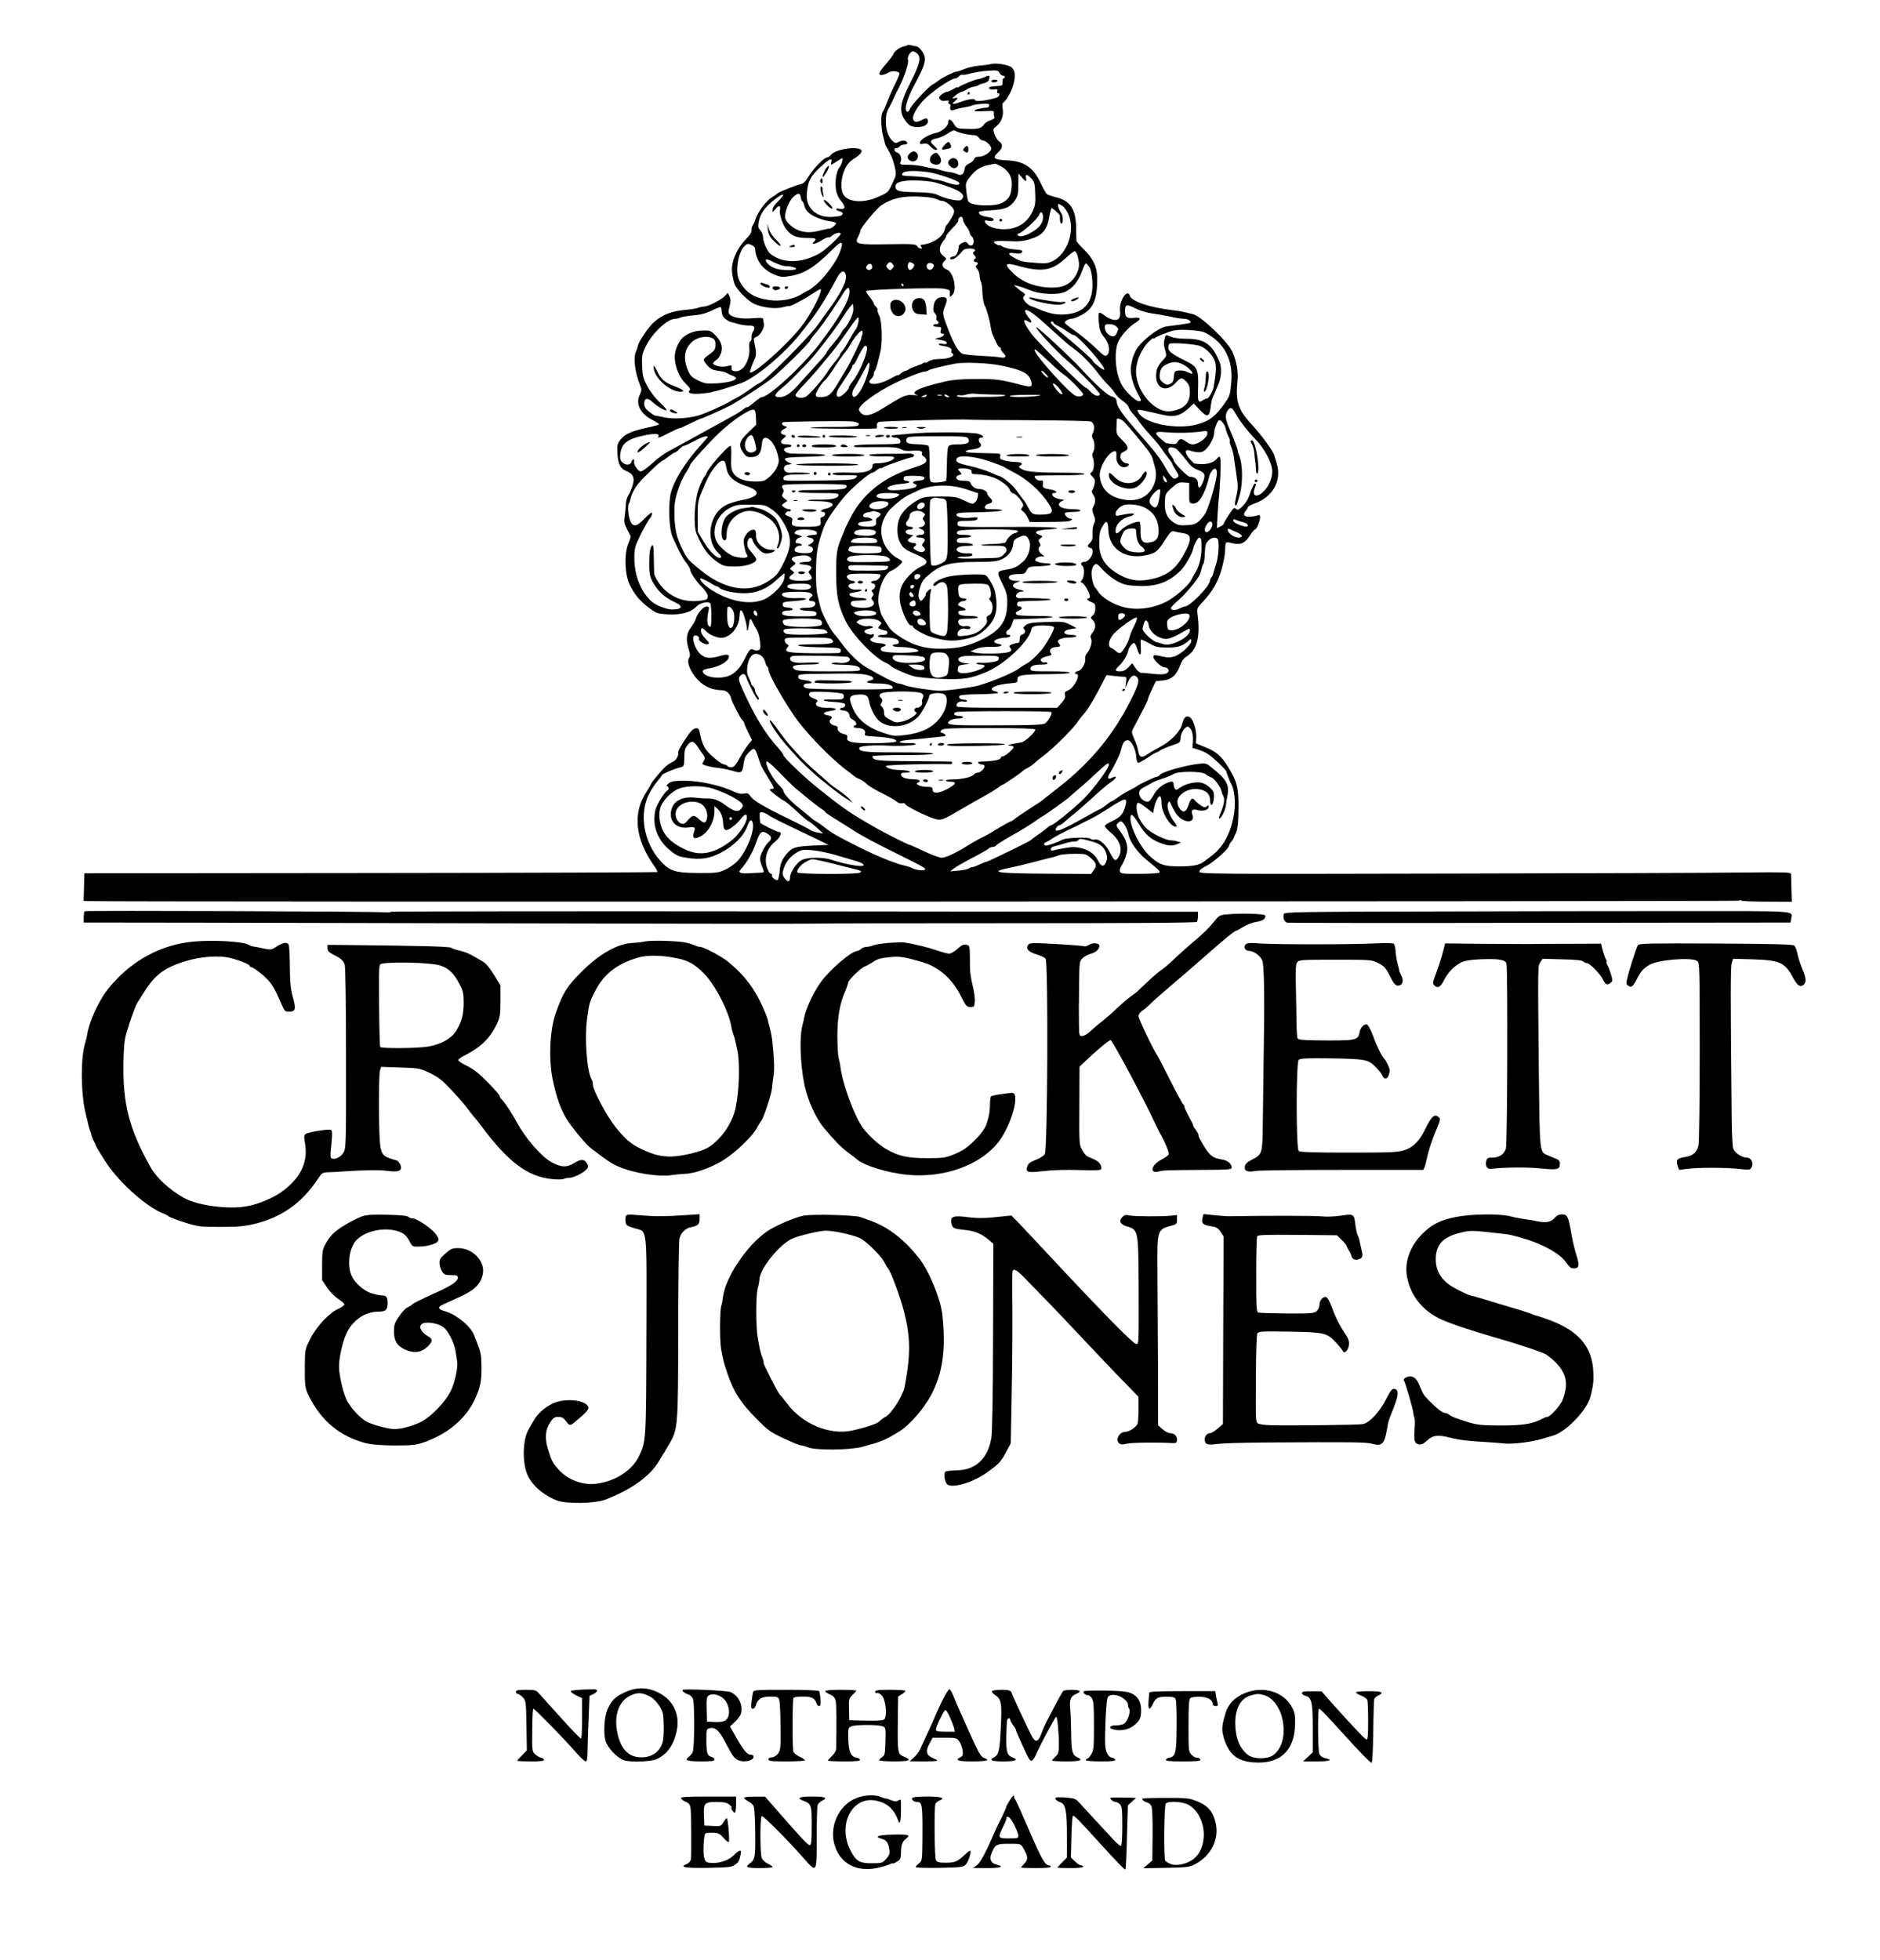 <?xml version="1.0" standalone="no"?>
<!DOCTYPE svg PUBLIC "-//W3C//DTD SVG 20010904//EN"
 "http://www.w3.org/TR/2001/REC-SVG-20010904/DTD/svg10.dtd">
<svg version="1.0" xmlns="http://www.w3.org/2000/svg"
 width="1392pt" height="1451pt" viewBox="0 0 1392 1451"
 preserveAspectRatio="xMidYMid meet">

<g transform="translate(0,1451) scale(0.1,-0.1)"
fill="#000000" stroke="none">
<path d="M6719 14176 c-3 -3 -14 -7 -25 -9 -28 -4 -72 -36 -79 -57 -3 -9 -28
-43 -55 -74 -57 -65 -63 -87 -24 -80 15 3 35 11 45 18 22 15 79 9 79 -9 0 -6
-17 -47 -39 -91 -21 -43 -46 -101 -56 -129 -10 -27 -23 -56 -29 -63 -15 -20
-14 -109 1 -172 8 -30 15 -59 16 -65 2 -5 5 -14 9 -20 32 -53 50 -94 62 -146
14 -61 14 -62 -16 -125 -34 -72 -31 -69 -114 -105 -111 -47 -224 -35 -253 28
-19 41 -13 120 13 177 19 41 36 60 75 85 50 32 64 57 38 67 -55 21 -187 -6
-215 -43 -7 -10 -19 -18 -27 -18 -21 0 -94 -73 -132 -132 -35 -55 -42 -62 -70
-68 -24 -4 -157 -57 -163 -64 -3 -4 -24 -19 -48 -34 -42 -27 -102 -108 -117
-157 -4 -14 -13 -34 -20 -46 -8 -12 -12 -30 -10 -40 2 -12 -15 -38 -46 -69
-68 -71 -109 -172 -98 -246 4 -30 12 -66 18 -82 16 -41 97 -124 144 -146 61
-28 155 -40 211 -26 25 7 46 11 46 9 0 -9 99 41 159 81 39 25 72 45 75 45 23
0 -50 -151 -120 -250 -104 -148 -434 -439 -399 -352 4 9 8 22 9 27 2 6 11 28
21 50 16 37 16 53 0 131 -6 27 -4 33 13 39 28 8 63 67 58 96 -3 13 -5 30 -5
37 -1 9 -19 11 -78 6 -82 -7 -152 5 -172 30 -9 10 -9 25 1 59 9 36 9 51 0 72
l-13 27 -25 -26 c-30 -29 -123 -76 -153 -76 -11 0 -30 -4 -43 -9 -13 -5 -55
-12 -93 -15 -105 -10 -168 -34 -233 -91 -37 -31 -113 -143 -118 -172 -3 -14
-9 -34 -14 -43 -23 -44 -10 -155 31 -256 11 -27 10 -37 -5 -69 -31 -64 5 -137
89 -181 30 -16 55 -32 55 -35 0 -3 -26 -11 -57 -18 -137 -29 -191 -51 -223
-89 -28 -33 -31 -43 -29 -99 3 -82 20 -120 62 -138 39 -16 54 -32 58 -60 4
-24 -18 -90 -40 -124 -9 -14 -16 -41 -17 -60 0 -20 -4 -59 -8 -88 -7 -44 -4
-59 16 -100 14 -26 26 -50 27 -53 2 -3 -6 -28 -18 -57 -31 -79 -25 -228 12
-303 36 -73 77 -122 145 -172 53 -39 61 -42 138 -46 94 -5 167 14 204 52 29
32 90 48 109 30 10 -10 11 -174 1 -174 -24 0 -30 46 -14 118 6 28 4 32 -14 32
-24 0 -69 -51 -79 -88 -3 -14 -20 -44 -37 -67 -35 -45 -39 -93 -15 -168 10
-31 10 -43 0 -59 -19 -31 13 -107 69 -164 48 -49 106 -73 177 -74 32 0 60 -27
67 -62 6 -26 68 -147 82 -159 8 -6 14 -16 14 -21 0 -5 13 -35 29 -68 l29 -58
-27 -33 c-15 -19 -44 -64 -65 -101 -30 -55 -42 -68 -61 -68 -13 0 -27 5 -30
10 -3 6 -13 10 -21 10 -21 0 -105 68 -137 111 -18 24 -33 63 -40 99 -11 57
-14 61 -37 58 -19 -2 -38 -23 -77 -82 -29 -44 -52 -85 -51 -90 5 -28 -14 -64
-39 -75 -16 -7 -39 -22 -53 -34 -30 -27 -110 -122 -110 -131 0 -3 -15 -30 -34
-59 -105 -159 -83 -353 63 -555 13 -18 21 -35 18 -38 -2 -2 -958 -6 -2123 -7
l-2119 -2 -3 -102 -3 -103 33 -1 c143 -7 12221 -3 12224 3 3 5 11 5 17 1 7 -5
93 -8 193 -8 l181 -1 -3 96 c-1 52 -2 102 -3 110 -1 13 -44 14 -343 11 -189
-3 -1174 -6 -2190 -8 -1777 -4 -1848 -3 -1848 14 1 12 19 27 53 43 51 25 167
128 167 149 0 6 8 20 18 31 9 11 17 24 17 28 1 4 6 16 12 27 16 29 22 77 23
190 1 159 -11 203 -85 320 -47 72 -81 101 -160 133 l-70 29 2 44 c3 56 -23
136 -48 150 -28 14 -44 -1 -57 -54 -14 -54 -86 -127 -162 -166 -30 -16 -73
-40 -94 -55 -45 -30 -61 -24 -69 27 -2 18 -15 56 -28 84 -22 51 -22 54 -6 85
10 18 38 71 62 118 25 47 45 89 45 95 0 5 13 38 29 71 l29 61 51 5 c64 6 102
39 128 110 12 34 27 55 50 69 75 47 100 140 81 300 -7 55 -7 56 35 101 74 78
114 148 142 243 14 50 26 114 26 142 0 29 4 55 8 57 4 3 26 0 49 -6 57 -14 91
1 127 58 15 24 32 44 37 44 12 0 38 63 38 91 0 16 -4 19 -17 14 -10 -4 -35 -9
-56 -10 -44 -4 -59 15 -33 44 9 10 16 22 16 27 0 5 22 17 50 27 135 48 202
170 163 296 -8 25 -16 51 -17 56 -9 37 -95 154 -181 247 -87 95 -108 162 -93
301 8 71 -5 151 -37 222 -33 76 -236 269 -294 280 -9 2 -34 7 -56 13 -22 6
-65 13 -95 16 -170 20 -302 65 -315 107 -18 56 -80 -40 -72 -111 6 -54 -10
-75 -52 -67 -18 4 -46 18 -63 32 -16 14 -34 22 -39 19 -6 -3 -7 -33 -3 -72 5
-56 12 -74 40 -109 38 -46 47 -110 19 -133 -12 -10 -26 -1 -82 53 -38 36 -99
88 -138 116 -102 73 -101 72 -79 88 10 7 27 13 38 13 12 0 45 13 75 29 86 45
116 115 115 272 -1 84 -28 142 -100 214 -30 29 -54 57 -54 62 -1 4 -1 48 -2
96 -2 138 -44 202 -150 227 -29 7 -59 17 -66 23 -8 6 -29 43 -47 82 -54 117
-123 163 -252 168 -94 4 -108 17 -65 57 37 33 41 62 11 82 -12 7 -27 31 -35
53 -13 39 -13 40 16 63 35 28 53 79 44 127 -4 21 -2 40 3 44 25 17 62 82 76
134 18 67 14 105 -14 129 -22 19 -117 34 -152 24 -12 -4 -51 -9 -87 -12 -36
-3 -85 -15 -109 -25 -24 -10 -50 -19 -58 -19 -17 0 -112 -47 -135 -67 -9 -8
-30 -22 -46 -31 -35 -21 -158 -154 -167 -183 -4 -11 -12 -18 -18 -16 -26 9 -3
94 53 198 84 154 94 196 58 248 -13 19 -30 35 -38 37 -8 1 -26 5 -40 8 -14 4
-28 5 -31 2z m76 -66 c27 -30 14 -78 -56 -215 -84 -165 -87 -224 -16 -302 36
-40 147 -27 147 16 0 29 -10 31 -48 11 -37 -20 -62 -14 -62 17 0 34 52 112
106 158 84 72 182 135 209 135 7 0 18 7 25 15 7 9 19 14 26 11 6 -2 34 2 61
10 26 8 83 17 125 20 70 5 77 4 88 -15 6 -12 17 -21 25 -21 8 0 15 -4 15 -10
0 -5 -4 -10 -9 -10 -6 0 -9 -12 -8 -27 2 -27 0 -28 -51 -31 -36 -2 -52 -7 -49
-15 2 -7 17 -11 35 -9 26 3 31 0 26 -12 -3 -9 -1 -16 5 -16 23 0 10 -28 -16
-35 -78 -22 -153 -30 -153 -16 0 14 -49 8 -105 -13 -57 -21 -76 -20 -47 3 12
11 22 21 22 24 0 3 -10 3 -22 0 -21 -5 -20 -2 7 21 17 14 36 25 43 26 7 0 25
8 39 17 14 10 38 19 52 21 14 2 30 7 36 11 5 5 24 12 41 15 21 5 34 15 38 29
7 29 1 33 -31 17 -16 -7 -37 -14 -48 -15 -26 -4 -126 -44 -142 -57 -7 -6 -13
-8 -13 -4 0 3 -15 -3 -32 -14 -18 -11 -40 -20 -48 -20 -8 0 -26 -10 -39 -20
-20 -17 -21 -23 -10 -36 8 -10 22 -14 40 -10 22 4 27 2 22 -9 -3 -8 0 -15 7
-15 7 0 10 -8 7 -20 -7 -26 5 -33 36 -21 14 5 44 13 68 16 24 4 50 10 59 15 8
4 40 9 70 11 44 3 55 1 55 -11 0 -8 -7 -15 -15 -16 -42 -3 -99 -17 -95 -24 3
-4 37 -5 76 -3 64 4 70 3 68 -14 -2 -10 0 -23 4 -30 5 -7 -5 -15 -28 -23 -19
-6 -41 -19 -47 -29 -26 -36 -46 -40 -175 -33 -24 2 -36 10 -52 38 -21 35 -41
38 -41 5 0 -26 -50 -68 -90 -75 -47 -9 -114 -47 -118 -69 -3 -14 2 -16 25 -11
22 4 34 0 52 -20 14 -14 30 -26 38 -26 19 0 16 8 -14 34 -32 28 -25 43 25 52
20 4 56 20 80 36 29 20 47 27 55 20 16 -12 98 -32 134 -32 17 0 33 -8 41 -20
7 -11 20 -20 29 -20 22 0 63 -39 63 -60 0 -24 -54 -60 -91 -60 -21 0 -32 -6
-36 -17 -2 -10 -19 -25 -36 -33 -22 -10 -33 -23 -35 -42 -4 -37 -25 -52 -52
-38 -11 6 -37 13 -58 16 -20 2 -52 9 -71 16 -19 6 -46 12 -60 13 -14 2 -46 8
-71 14 -25 6 -73 11 -107 11 -60 0 -62 1 -54 23 11 28 -5 64 -31 70 -20 6 -20
34 0 30 5 -1 16 4 22 12 7 8 24 15 37 15 15 0 23 5 21 13 -7 18 -37 21 -64 6
-20 -10 -27 -10 -45 7 -32 29 -51 84 -50 147 1 52 6 71 33 117 5 8 15 31 24
50 9 19 28 60 44 90 37 73 71 177 63 196 -8 21 17 64 37 64 9 0 25 -9 35 -20z
m-560 -797 c-3 -16 -13 -35 -20 -43 -21 -24 -34 -100 -26 -157 5 -38 17 -65
41 -94 35 -44 29 -63 -17 -54 -31 5 -29 -11 2 -19 27 -7 32 -20 14 -32 -7 -4
-37 -8 -68 -10 -115 -7 -196 67 -187 171 7 92 25 129 99 197 63 60 93 74 82
38 -8 -26 -4 -25 41 5 46 31 48 31 39 -2z m1180 -36 c50 -28 79 -76 77 -131
-3 -76 -16 -105 -66 -135 -53 -33 -237 -27 -256 8 -5 10 -12 44 -15 77 -7 57
-6 62 27 104 39 52 79 77 140 89 23 5 45 9 48 9 3 0 23 -9 45 -21z m-545 -41
c60 -7 221 -61 231 -78 14 -22 -26 -21 -91 1 -33 12 -69 21 -81 21 -11 0 -28
4 -38 9 -9 5 -60 12 -112 15 -111 6 -99 4 -99 16 0 25 73 31 190 16z m726 -66
c3 0 4 9 1 20 -8 32 8 32 37 1 25 -26 28 -38 31 -112 3 -71 0 -91 -20 -135
-29 -63 -79 -106 -144 -123 -87 -22 -194 3 -209 48 -3 10 3 11 26 6 18 -3 33
-2 37 4 7 12 -4 18 -45 25 -38 6 -58 16 -63 30 -4 10 18 15 88 19 107 6 144
21 180 74 21 32 25 49 25 118 l1 80 24 -27 c13 -16 27 -28 31 -28z m-671 -11
c183 -53 237 -90 191 -129 -17 -13 -114 7 -176 38 -26 12 -66 17 -158 19 -127
2 -152 9 -152 43 0 32 51 46 157 44 54 -2 116 -8 138 -15z m-996 -110 c1 -13
7 -27 12 -30 5 -3 11 -15 13 -26 8 -39 31 -64 86 -90 30 -14 76 -28 103 -31
26 -2 47 -10 47 -16 0 -11 -40 -42 -51 -39 -3 1 -30 -4 -60 -12 -68 -18 -113
-19 -164 -1 -42 15 -91 57 -100 88 -11 33 24 128 58 159 36 33 51 33 56 -2z
m-163 -24 c-28 -27 -46 -53 -46 -67 0 -22 1 -22 23 6 25 30 39 25 32 -11 -6
-35 24 -117 55 -151 37 -41 70 -53 148 -54 63 0 71 -5 50 -26 -26 -26 4 -22
51 6 27 17 52 28 55 25 3 -4 14 1 25 11 21 19 58 29 66 17 6 -11 -111 -120
-155 -146 -136 -76 -275 -78 -367 -3 -22 18 -53 88 -53 120 0 18 -9 41 -20 53
-17 18 -19 28 -11 68 10 55 45 104 113 157 68 55 91 51 34 -5z m1166 11 c21
-9 41 -15 45 -14 16 4 72 -37 83 -60 8 -19 5 -31 -16 -68 -14 -24 -30 -46 -34
-49 -5 -3 -11 -18 -15 -34 -12 -55 -90 -106 -172 -113 -9 -1 -10 -5 -2 -15 9
-10 8 -13 -4 -13 -9 0 -20 8 -26 18 -9 15 -28 17 -213 14 -235 -4 -253 0 -224
56 9 17 16 36 16 42 0 22 122 169 158 192 78 49 149 66 262 63 69 -2 118 -8
142 -19z m937 -52 c12 -9 31 -36 42 -61 51 -118 -6 -289 -113 -344 -36 -18
-53 -21 -117 -16 -109 8 -123 11 -169 37 -54 30 -53 43 2 35 29 -5 46 -3 51 5
10 17 6 18 -58 24 -32 2 -69 12 -83 20 -13 9 -24 14 -24 11 0 -3 -9 -1 -20 5
-43 23 -19 30 83 25 84 -4 114 -1 168 16 86 26 121 66 137 158 6 35 14 66 17
69 6 6 65 -47 63 -57 -3 -28 4 -61 12 -56 14 9 12 57 -4 80 -18 27 -29 65 -19
65 5 0 19 -7 32 -16z m-146 -85 c-3 -45 -30 -79 -89 -111 -51 -29 -88 -35 -99
-18 -3 6 -2 10 3 10 25 0 148 111 158 143 9 30 29 13 27 -24z m-593 -16 c0 -9
11 -31 25 -49 14 -18 25 -39 25 -47 0 -8 7 -20 15 -27 20 -16 19 -59 0 -67 -9
-3 -22 2 -29 13 -12 16 -18 16 -40 6 -14 -6 -26 -17 -27 -24 -2 -46 -21 -78
-45 -78 -7 0 -16 -4 -19 -10 -3 -5 2 -10 13 -10 18 0 48 24 80 64 8 10 28 16
52 16 38 0 52 -12 29 -25 -7 -5 -5 -13 6 -25 11 -12 13 -20 6 -25 -16 -9 -13
-25 4 -25 17 0 20 -16 4 -25 -7 -5 -5 -13 6 -25 9 -10 17 -33 18 -51 1 -19 6
-40 10 -47 5 -6 10 -43 11 -80 2 -37 9 -79 16 -92 16 -29 39 -112 45 -160 3
-19 9 -44 14 -55 5 -11 16 -37 25 -57 10 -21 21 -38 26 -38 6 0 10 -6 10 -13
0 -8 9 -22 20 -32 26 -24 15 -39 -24 -31 -17 4 -83 9 -146 12 -63 3 -124 10
-135 15 -28 15 -59 65 -99 166 -47 120 -50 134 -32 178 24 57 21 75 -12 75
-41 0 -63 -21 -69 -66 -4 -29 -1 -45 11 -56 9 -9 13 -23 10 -31 -3 -8 -1 -18
5 -22 18 -10 12 -25 -9 -25 -11 0 -20 -4 -20 -10 0 -5 14 -10 31 -10 28 0 31
-2 25 -25 -5 -19 -2 -25 10 -25 29 0 8 -25 -27 -31 -19 -4 -29 -7 -24 -8 6 -2
21 -4 35 -7 39 -7 50 -12 50 -25 0 -7 -11 -9 -30 -5 -16 3 -30 2 -30 -3 0 -5
19 -11 41 -14 40 -5 63 -22 53 -38 -2 -4 0 -10 6 -14 30 -19 -23 -43 -97 -43
-31 0 -62 -7 -77 -17 -14 -10 -26 -14 -26 -10 0 4 -6 3 -12 -2 -7 -6 -31 -16
-53 -23 -22 -7 -46 -17 -54 -23 -7 -6 -20 -12 -28 -13 -8 -2 -23 -10 -34 -20
-10 -9 -19 -14 -19 -11 0 3 -27 -9 -60 -28 -60 -34 -131 -48 -150 -29 -7 7 -4
16 10 29 11 10 20 26 20 35 0 9 3 20 7 24 5 4 13 29 20 54 6 26 16 64 21 86
17 65 13 226 -7 267 -10 19 -16 40 -14 46 2 5 -3 16 -12 23 -8 7 -15 17 -15
22 0 6 -14 28 -31 50 -17 21 -30 41 -27 43 12 12 514 27 573 18 47 -8 50 -10
48 -37 -2 -27 -1 -28 17 -11 40 36 10 174 -41 190 -32 11 -41 40 -18 61 20 18
20 18 -7 39 -34 27 -34 65 -1 109 15 18 24 35 22 38 -3 2 18 28 46 57 28 29
48 55 45 59 -9 8 15 33 25 26 5 -3 9 -12 9 -21z m-911 -239 c-25 -70 -112
-188 -179 -244 -26 -22 -51 -40 -54 -40 -4 0 -24 -11 -46 -25 -65 -41 -161
-59 -248 -46 -113 17 -173 57 -218 143 -33 63 -10 210 39 257 20 18 26 19 50
8 15 -6 27 -19 28 -27 5 -91 61 -163 153 -197 39 -15 55 -16 115 -5 99 17 177
67 305 195 70 71 86 65 55 -19z m1760 -31 c16 -56 13 -89 -9 -133 -31 -60 -81
-93 -148 -98 -127 -8 -246 31 -321 106 -69 69 -60 81 40 53 171 -48 250 -35
347 56 31 29 62 53 69 53 7 0 17 -17 22 -37z m-2166 -73 c41 0 87 -12 81 -21
-8 -14 -121 -11 -157 5 -39 16 -67 42 -67 61 0 10 17 6 59 -16 33 -16 71 -29
84 -29z m797 14 c11 -12 10 -18 -3 -32 -16 -15 -18 -15 -34 0 -13 14 -14 20
-3 32 7 9 16 16 20 16 4 0 13 -7 20 -16z m150 6 c11 -7 12 -14 4 -27 -15 -24
-33 -28 -40 -9 -7 18 1 46 13 46 4 0 15 -5 23 -10z m149 -31 c-13 -24 -42 -21
-47 5 -5 24 17 37 40 25 15 -8 16 -14 7 -30z m-451 8 c4 -21 -25 -34 -40 -19
-8 8 -8 16 2 27 16 19 34 15 38 -8z m1608 -4 c11 -18 19 -54 22 -104 8 -135
-41 -214 -148 -239 -81 -18 -158 -9 -245 30 -22 9 -50 20 -62 24 -12 4 -32 19
-43 33 -16 21 -18 29 -8 41 11 12 9 17 -6 26 -10 6 -31 21 -45 34 l-26 22 30
-7 c16 -3 57 -18 90 -31 78 -33 212 -38 265 -11 53 26 94 77 120 147 12 34 26
62 30 62 4 0 16 -12 26 -27z m-1803 -60 c9 -44 -36 -133 -132 -263 -23 -30
-53 -73 -69 -96 -61 -90 -395 -425 -442 -442 -8 -3 -38 -22 -65 -42 -28 -21
-68 -47 -90 -59 -22 -12 -47 -25 -55 -30 -54 -33 -194 -95 -239 -107 -85 -23
-189 -28 -256 -13 -33 7 -63 13 -68 13 -4 1 -23 14 -42 29 -26 21 -35 36 -35
58 0 43 25 48 63 11 33 -31 96 -67 103 -59 3 3 -21 30 -53 60 -35 33 -71 81
-92 121 -29 56 -34 78 -37 148 -2 74 0 88 28 145 49 99 160 203 218 203 12 0
29 4 38 9 9 5 52 12 94 16 55 4 94 15 139 36 34 17 63 28 66 25 3 -2 6 -19 7
-37 2 -22 11 -38 31 -53 16 -11 31 -20 32 -19 1 0 24 -5 49 -13 26 -8 64 -14
85 -14 45 0 55 -11 36 -42 -8 -13 -14 -34 -12 -46 1 -13 -3 -26 -9 -28 -7 -3
-10 -21 -8 -45 9 -92 -45 -184 -104 -177 -23 2 -29 8 -27 25 2 20 0 21 -33 12
-37 -11 -104 4 -104 22 0 4 11 16 25 25 14 9 29 33 35 55 13 47 -3 89 -51 135
-27 26 -37 29 -89 27 -60 -1 -121 -25 -152 -60 -31 -33 -55 -101 -52 -145 4
-70 38 -149 82 -189 29 -28 37 -40 28 -49 -20 -20 15 -30 84 -24 36 3 72 8 80
11 8 3 22 7 30 8 23 3 182 54 210 68 120 58 304 216 416 357 123 153 169 223
277 423 25 44 52 49 60 10z m427 -73 c0 -5 -2 -10 -4 -10 -3 0 -8 5 -11 10 -3
6 -1 10 4 10 6 0 11 -4 11 -10z m-400 -51 c0 -62 -77 -195 -227 -391 -123
-160 -371 -388 -423 -388 -6 0 -32 -18 -58 -40 -25 -22 -47 -38 -50 -35 -3 3
-14 -3 -24 -12 -11 -10 -48 -34 -83 -53 -55 -30 -126 -69 -383 -211 -26 -14
-69 -38 -96 -52 -27 -15 -67 -44 -90 -64 -62 -56 -99 -83 -112 -83 -19 0 -53
49 -49 70 5 26 -12 26 -20 0 -8 -26 -46 -26 -70 0 -13 15 -16 30 -12 60 10 80
56 113 189 139 68 13 105 10 93 -9 -11 -17 9 -11 78 25 37 19 72 35 78 35 6 0
42 16 80 35 38 19 70 34 72 34 7 -2 162 67 222 98 64 34 211 129 295 190 62
46 300 279 300 295 0 4 18 28 40 53 22 26 65 83 95 128 30 45 61 91 68 102 8
11 26 39 40 63 32 50 47 54 47 11z m5 -205 c-15 -29 -34 -59 -42 -65 -8 -7
-21 -25 -29 -41 -8 -15 -35 -50 -59 -78 -25 -28 -45 -55 -45 -61 0 -5 -30 -42
-68 -82 -37 -40 -93 -102 -126 -139 -67 -78 -110 -108 -155 -108 -45 0 -39 21
17 66 43 35 76 67 198 194 57 60 199 244 248 322 22 35 49 74 60 86 l21 24 3
-33 c2 -21 -6 -52 -23 -85z m2116 81 c27 -14 80 -30 117 -35 37 -5 99 -16 137
-24 39 -9 84 -16 101 -16 17 0 37 -7 44 -15 10 -12 8 -15 -12 -19 -26 -5 -105
-16 -157 -22 -62 -6 -199 -114 -232 -180 -11 -24 -22 -50 -23 -56 -2 -7 -6
-30 -11 -52 -10 -50 9 -134 46 -203 34 -63 34 -63 9 -63 -11 0 -43 24 -72 54
-40 41 -58 71 -74 118 -28 82 -31 199 -8 259 18 48 80 118 132 150 45 29 40
41 -12 36 -52 -6 -66 5 -66 48 0 53 10 56 81 20z m-675 -110 c157 -142 178
-161 213 -185 51 -35 132 -117 183 -185 25 -33 58 -71 73 -85 15 -14 38 -41
51 -61 12 -20 39 -46 58 -58 19 -12 38 -32 42 -44 3 -12 18 -35 34 -52 15 -16
38 -46 51 -65 13 -19 49 -62 80 -96 31 -33 65 -74 75 -90 10 -16 33 -47 51
-70 18 -23 33 -44 33 -48 0 -3 12 -25 26 -48 25 -39 26 -42 8 -55 -15 -11 -21
-10 -37 5 -10 9 -28 33 -38 52 -46 84 -71 117 -191 254 -140 160 -175 209
-180 252 -2 23 -10 31 -37 39 -33 10 -113 82 -222 200 -81 89 -329 319 -336
312 -8 -9 146 -175 225 -243 94 -80 252 -245 246 -255 -11 -18 -41 -8 -69 21
-16 17 -32 30 -36 30 -17 0 -360 340 -403 400 -59 82 -69 119 -25 91 32 -19
34 -5 5 29 -14 17 -26 38 -26 46 0 26 54 -7 146 -91z m-1381 8 c-4 -21 -13
-45 -20 -53 -8 -9 -28 -43 -46 -75 -17 -33 -40 -69 -50 -81 -10 -11 -19 -24
-19 -29 0 -5 -17 -29 -38 -54 -21 -25 -46 -59 -56 -76 -38 -60 -137 -172 -162
-183 -29 -14 -74 -6 -74 13 0 8 26 40 58 72 31 33 77 84 102 113 25 30 63 75
85 102 50 60 89 112 157 211 29 42 57 77 61 77 5 0 6 -17 2 -37z m1445 -2 c0
-5 17 -17 38 -26 20 -10 51 -29 68 -42 17 -12 36 -23 43 -23 31 0 243 -241
227 -257 -6 -7 -86 56 -86 67 0 8 -88 86 -272 241 -37 31 -48 49 -28 49 6 0
10 -4 10 -9z m464 -27 c19 -18 19 -16 6 -48 -6 -16 -17 -26 -30 -26 -28 0 -60
35 -60 65 0 22 4 25 34 25 19 0 42 -7 50 -16z m-1879 -61 c-5 -10 -8 -21 -7
-25 2 -9 -80 -180 -111 -230 -12 -21 -42 -71 -67 -112 -47 -79 -69 -96 -125
-96 -27 0 -35 4 -35 18 0 19 49 94 69 107 6 3 37 45 68 93 31 48 67 98 79 112
12 14 28 37 35 51 30 55 83 119 92 110 5 -5 6 -18 2 -28z m2546 10 c135 -72
200 -199 186 -361 -8 -91 -12 -103 -39 -143 -72 -107 -121 -146 -214 -171
-148 -41 -384 4 -432 83 -22 35 -26 35 173 -11 92 -21 133 -10 202 53 l32 30
44 -47 c55 -59 72 -54 81 20 3 30 10 62 15 72 5 9 14 29 20 45 6 15 16 37 21
50 23 48 27 123 11 164 -53 133 -112 175 -244 175 -48 0 -95 5 -115 14 -44 18
-40 19 -50 -18 -6 -22 -5 -48 4 -78 13 -42 12 -46 -10 -70 -44 -48 -56 -74
-56 -123 0 -96 79 -124 145 -51 37 41 47 42 80 7 20 -22 25 -38 25 -79 0 -79
-44 -123 -138 -138 -125 -19 -271 157 -260 313 5 69 45 154 94 202 19 18 34
29 34 25 0 -5 7 -3 14 4 8 6 46 23 83 36 59 22 80 24 164 21 67 -4 105 -10
130 -24z m-3645 -44 c9 -8 14 -26 12 -48 -2 -29 -11 -40 -45 -64 -24 -16 -43
-34 -43 -40 0 -7 13 -27 29 -44 22 -24 40 -33 77 -38 27 -3 56 -10 64 -16 8
-5 27 -14 43 -20 15 -6 27 -14 27 -18 0 -18 -61 -34 -142 -39 -78 -4 -91 -2
-140 22 -43 21 -57 34 -72 69 -40 90 -31 161 27 215 43 41 127 51 163 21z
m3604 -52 c48 -21 96 -74 108 -119 9 -33 5 -89 -12 -186 -6 -29 -39 -86 -49
-83 -4 2 -19 -4 -32 -13 -31 -21 -37 -10 -35 67 6 162 -1 180 -85 222 -103 51
-135 74 -135 99 0 13 3 26 7 30 13 12 197 -1 233 -17z m-2470 -14 c0 -53 -61
-190 -111 -252 -16 -19 -26 -37 -24 -41 2 -4 -11 -22 -30 -40 -57 -56 -84 -20
-36 49 61 90 91 138 91 149 0 6 4 12 8 12 5 0 16 17 26 38 15 33 25 53 49 90
12 18 27 15 27 -5z m1393 -143 c27 -25 56 -49 65 -54 26 -14 142 -132 142
-143 0 -17 -28 -23 -56 -13 -47 18 -304 304 -304 339 0 13 23 -7 153 -129z
m-1394 -63 c-26 -82 -67 -150 -92 -155 -21 -4 -23 34 -3 63 13 20 56 96 92
165 28 54 30 12 3 -73z m986 78 c169 -34 215 -59 231 -121 10 -39 -2 -43 -74
-24 -150 40 -188 45 -337 44 -106 0 -173 -6 -225 -18 -159 -37 -230 -64 -230
-86 0 -5 10 -11 23 -14 12 -3 0 -3 -27 -1 -62 4 -69 1 -231 -99 -79 -49 -122
-60 -152 -41 -13 9 -23 24 -23 34 0 33 123 124 261 192 78 39 206 89 227 89
10 0 22 4 28 9 8 7 97 30 197 49 61 12 246 5 332 -13z m1350 9 c35 -16 82 -61
73 -69 -2 -3 -19 2 -36 11 -17 8 -46 14 -64 11 -31 -3 -33 -6 -36 -46 -3 -33
-8 -44 -28 -53 -20 -10 -29 -8 -52 9 -22 17 -27 28 -25 58 3 44 17 63 58 81
40 18 70 17 110 -2z m-995 -97 c0 -6 -11 0 -25 13 -14 13 -25 28 -25 33 0 6
11 0 25 -13 14 -13 25 -28 25 -33z m83 -83 c16 -19 26 -38 23 -41 -7 -8 -32
13 -57 49 -31 42 0 36 34 -8z m-483 -45 c76 0 97 -3 76 -9 -16 -5 -72 -9 -125
-8 -53 0 -100 -1 -106 -2 -28 -6 -125 1 -121 9 3 5 14 7 24 5 9 -2 31 0 47 5
17 6 46 8 65 6 19 -3 82 -5 140 -6z m-500 -9 c0 -5 -10 -10 -22 -9 -22 0 -22
1 -3 9 11 5 21 9 23 9 1 1 2 -3 2 -9z m113 3 c-7 -2 -21 -2 -30 0 -10 3 -4 5
12 5 17 0 24 -2 18 -5z m47 -3 c13 -8 13 -10 -2 -10 -9 0 -20 5 -23 10 -8 13
5 13 25 0z m665 0 c-68 -11 -203 -12 -209 -2 -3 5 54 9 127 9 101 1 120 -1 82
-7z m1460 -126 c29 -54 89 -132 149 -194 70 -72 126 -179 126 -239 0 -49 -21
-102 -57 -142 -52 -57 -97 -47 -73 17 12 31 12 34 2 34 -8 0 -22 -30 -44 -94
-7 -22 -28 -55 -47 -73 -28 -27 -37 -31 -49 -21 -16 14 -17 12 -67 -65 -14
-21 -25 -41 -25 -46 0 -4 -11 -13 -25 -19 l-25 -12 5 98 c3 53 7 111 10 127 2
17 7 92 11 168 5 136 1 155 -26 121 -30 -35 -89 -48 -168 -35 -2 1 -16 16 -33
33 -36 40 -40 74 -6 64 67 -20 97 -19 123 5 33 31 64 91 64 124 0 31 26 95 38
95 16 0 43 -37 48 -65 3 -15 12 -41 20 -57 9 -17 13 -32 10 -35 -3 -3 1 -21
10 -41 8 -19 16 -51 19 -71 2 -20 11 -76 18 -124 15 -93 15 -115 -3 -186 -10
-41 -8 -62 6 -49 3 4 14 40 25 81 22 86 20 222 -5 281 -8 20 -13 36 -11 36 5
0 -35 106 -65 173 -27 60 -30 96 -12 125 20 31 34 28 57 -14z m-3548 -34 l2
-55 -59 -57 c-68 -65 -75 -93 -37 -149 20 -29 29 -34 61 -33 50 2 69 24 76 87
4 42 9 53 25 55 31 4 71 -45 90 -112 15 -55 15 -62 0 -100 -9 -23 -35 -57 -57
-76 -38 -32 -46 -35 -107 -35 -81 0 -139 24 -163 66 -13 23 -17 48 -14 114 2
47 0 85 -4 85 -23 0 -180 -181 -180 -207 0 -4 -7 -14 -15 -23 -8 -9 -26 -47
-40 -86 -33 -86 -42 -275 -18 -334 48 -113 88 -167 164 -217 35 -23 51 -27
118 -27 83 -1 161 25 161 53 0 7 -16 31 -35 52 -28 31 -34 46 -31 71 4 40 31
50 40 15 3 -13 21 -40 41 -60 29 -30 41 -36 70 -34 20 2 41 9 47 15 9 9 4 12
-25 12 -55 0 -111 53 -109 103 1 20 -3 39 -8 42 -18 11 -49 -6 -69 -38 -16
-27 -18 -39 -10 -81 5 -27 13 -54 19 -61 22 -26 -25 -33 -94 -14 -49 14 -122
80 -137 126 -28 86 18 189 106 233 44 22 62 25 155 24 104 -1 107 -2 155 -36
36 -24 62 -54 91 -106 60 -105 58 -166 -8 -297 -39 -76 -51 -90 -115 -131
-140 -90 -319 -59 -497 86 -88 72 -99 83 -129 145 -46 92 -59 147 -63 250 -2
84 1 114 22 185 14 47 41 108 60 137 19 28 34 56 34 61 0 12 147 174 223 245
96 89 216 169 247 164 11 -2 16 -17 17 -57z m2019 -21 c241 -1 449 -5 461 -10
25 -9 32 -54 13 -89 -7 -13 -6 -26 5 -46 13 -26 11 -77 -5 -99 -4 -5 -4 -19 1
-30 14 -36 10 -97 -8 -110 -15 -11 -14 -14 6 -34 18 -18 21 -29 15 -54 -3 -18
-11 -37 -16 -44 -7 -8 -5 -20 6 -35 19 -27 20 -55 2 -87 -11 -20 -11 -30 2
-63 13 -32 13 -42 2 -66 -8 -15 -13 -48 -11 -74 2 -37 -2 -51 -20 -69 -17 -17
-19 -23 -8 -30 8 -5 17 -9 22 -9 4 0 7 -12 7 -27 0 -31 -35 -73 -61 -73 -24 0
-32 -15 -14 -30 17 -14 15 -81 -4 -104 -11 -13 -11 -17 3 -22 17 -7 56 -77 56
-101 0 -7 -4 -13 -10 -13 -21 0 -9 -16 20 -27 26 -10 30 -16 30 -47 0 -23 -7
-42 -19 -52 -18 -16 -18 -17 0 -35 25 -25 24 -60 -2 -92 -14 -19 -18 -31 -11
-43 12 -22 -4 -82 -29 -109 -10 -11 -16 -29 -14 -40 7 -31 -26 -89 -53 -93
-21 -3 -32 -22 -12 -22 35 0 -16 -102 -60 -120 -24 -10 -29 -17 -24 -35 4 -16
-3 -33 -26 -59 l-32 -36 -368 0 c-246 0 -371 3 -375 10 -12 20 17 42 47 36 15
-3 28 -1 28 4 0 6 -11 10 -24 10 -27 0 -43 17 -30 30 5 5 71 10 147 11 75 0
137 5 137 9 0 5 -10 10 -22 12 -12 2 -23 8 -25 14 -6 17 54 38 127 44 60 5 65
7 63 27 -4 36 29 41 240 42 91 1 147 5 147 11 0 6 -55 10 -145 10 -135 0 -145
1 -145 19 0 22 26 31 88 31 28 0 41 4 37 11 -4 6 -13 8 -20 5 -8 -3 -19 1 -25
9 -13 15 3 27 53 39 24 6 27 9 17 21 -18 21 5 45 41 45 31 0 36 9 17 29 -21
21 18 41 79 41 29 0 53 5 53 10 0 6 -18 10 -39 10 -67 0 -67 34 -1 43 19 3 37
6 39 6 3 1 -18 12 -45 26 -46 23 -55 24 -177 20 -107 -4 -133 -8 -153 -24 -15
-12 -20 -22 -14 -26 17 -11 11 -37 -10 -42 -14 -4 -20 -14 -20 -34 0 -19 -5
-29 -14 -29 -8 0 -27 -5 -41 -10 -23 -9 -25 -13 -15 -26 24 -28 -5 -39 -118
-42 -59 -2 -123 1 -142 6 l-35 10 40 17 c28 12 62 17 112 16 74 -2 106 12 52
23 -58 11 -17 43 59 45 31 1 48 21 17 21 -20 0 -19 27 2 38 9 5 21 25 27 43
l11 34 155 5 c175 6 178 20 5 20 -62 0 -120 3 -129 6 -24 9 -19 23 10 34 26
10 25 30 -2 30 -15 0 -19 25 -5 34 5 3 61 7 125 8 64 1 116 5 116 10 0 7 -166
13 -227 9 -11 -1 -24 3 -28 9 -10 15 14 40 38 40 24 0 19 8 -9 13 -59 12 -72
39 -26 55 l27 10 -27 1 c-37 1 -58 11 -58 26 0 17 23 25 75 25 38 0 46 4 57
28 13 26 17 27 96 30 45 2 82 7 82 12 0 6 -15 10 -34 10 -19 0 -47 5 -61 10
-23 9 -25 13 -15 25 7 8 24 15 39 16 l26 0 -22 16 c-24 16 -31 47 -13 58 6 4
5 13 -3 26 -10 17 -9 22 7 34 18 14 18 15 -8 25 -49 18 -25 35 60 40 162 10
33 21 -233 19 -432 -2 -433 -2 -433 21 0 23 3 24 84 24 41 1 61 5 64 15 4 11
-6 13 -53 8 -62 -6 -109 6 -102 26 2 8 29 12 83 13 142 1 254 8 254 16 0 4
-30 8 -66 8 -56 0 -65 2 -62 17 2 9 14 20 27 23 32 7 36 22 11 45 -11 10 -20
24 -20 31 0 17 -31 34 -62 34 -27 1 -52 18 -61 43 -4 12 -17 17 -41 17 -19 0
-41 3 -50 6 -23 9 -20 31 6 37 21 6 21 7 5 25 -17 18 -17 20 0 24 10 2 34 1
53 -2 25 -4 35 -10 34 -23 -1 -10 5 -17 15 -17 84 -2 153 -20 205 -55 33 -21
59 -47 62 -60 3 -13 16 -26 28 -29 13 -3 36 -24 51 -46 24 -34 26 -42 14 -56
-11 -14 -10 -18 6 -30 11 -8 27 -29 35 -47 l15 -32 135 1 c74 0 143 3 152 5
25 7 34 19 15 19 -20 0 -49 29 -42 41 4 5 31 9 61 9 30 0 54 5 54 10 0 6 -24
10 -54 10 -65 0 -106 14 -106 35 0 9 10 20 23 25 12 5 18 9 12 10 -38 5 -60
12 -72 21 -17 15 -17 29 2 29 31 0 14 19 -22 25 -60 10 -64 13 -61 42 3 23 0
28 -18 25 -21 -3 -52 23 -41 34 3 3 87 5 186 5 108 0 181 4 181 9 0 6 -48 10
-112 10 -230 0 -311 6 -347 24 -30 16 -32 20 -18 28 27 15 10 28 -36 28 -23 0
-59 5 -80 11 -31 8 -37 14 -32 30 7 22 7 22 -100 24 -124 2 -155 5 -155 14 0
4 20 11 45 13 58 7 81 24 62 47 -17 19 -12 41 9 41 28 0 13 17 -23 28 -48 14
-359 15 -508 1 -60 -6 -116 -11 -122 -11 -26 -2 -12 -18 16 -18 28 0 47 -22
35 -41 -3 -5 -79 -9 -169 -9 -98 0 -166 -4 -170 -10 -7 -12 3 -12 182 -10 106
1 138 -2 164 -16 24 -12 47 -15 84 -11 54 5 82 -3 71 -21 -4 -6 3 -16 14 -22
13 -7 20 -19 18 -32 -2 -17 -23 -28 -113 -57 -210 -69 -363 -194 -451 -369
-21 -42 -39 -79 -39 -82 -1 -3 -7 -18 -14 -35 -46 -107 -50 -134 -50 -293 1
-166 15 -234 70 -349 50 -103 215 -275 296 -309 17 -8 34 -18 37 -23 9 -13
115 -62 171 -77 28 -8 120 -17 205 -20 165 -7 223 3 340 54 134 58 312 228
326 311 4 24 27 31 96 30 43 -1 69 -6 72 -14 5 -14 -56 -124 -94 -169 -43 -50
-84 -87 -115 -103 -16 -8 -37 -21 -45 -28 -39 -32 -184 -94 -300 -129 -50 -15
-230 -39 -290 -40 -54 0 -227 27 -259 40 -18 8 -41 14 -50 14 -19 0 -144 64
-244 124 -52 32 -121 99 -170 166 -22 30 -50 66 -63 80 -26 29 -91 154 -98
190 -3 14 -12 50 -20 80 -11 38 -15 97 -14 193 1 139 11 195 59 326 19 52 100
169 170 245 61 66 170 156 188 156 4 0 20 9 35 21 14 11 26 17 26 14 0 -4 10
-1 23 7 20 13 190 72 211 73 5 0 11 6 14 13 3 11 -29 18 -68 13 -8 0 -73 -1
-143 -1 -83 0 -126 -4 -122 -10 4 -6 44 -10 91 -9 47 1 88 -1 91 -4 18 -19
-52 -47 -119 -47 -31 0 -38 -4 -38 -20 0 -33 -52 -52 -139 -50 -116 4 -163 1
-156 -9 3 -6 27 -9 53 -9 26 1 67 0 92 0 42 -2 43 -3 27 -19 -16 -16 -46 -18
-277 -21 -252 -3 -260 -3 -260 16 0 23 31 30 128 30 35 0 66 3 70 6 5 6 -94
10 -149 6 -49 -3 -63 52 -15 60 l30 5 -28 13 c-15 7 -26 18 -23 25 2 9 45 13
150 15 191 3 198 22 8 22 -116 0 -142 3 -156 16 -13 14 -14 19 -3 25 7 5 21 9
31 9 9 0 17 5 17 10 0 6 -15 10 -34 10 -44 0 -56 18 -28 41 27 21 27 25 1 32
-26 7 -21 28 10 43 23 12 23 12 2 19 -21 6 -27 20 -13 29 7 4 379 10 487 7 57
-2 86 -14 69 -31 -7 -7 -72 -11 -182 -11 -95 1 -172 -3 -172 -7 0 -6 448 -9
487 -4 6 1 9 10 6 21 -3 11 2 21 14 27 15 7 647 23 664 17 4 -2 204 -3 445 -4z
m701 -6 c25 -22 162 -187 192 -230 12 -18 24 -41 26 -50 2 -10 9 -34 14 -53
16 -51 13 -100 -8 -145 -37 -81 -112 -119 -209 -105 -114 16 -177 73 -189 173
-7 65 66 187 113 187 9 0 12 -12 10 -40 -4 -46 27 -84 65 -78 28 4 38 28 11
28 -21 0 -49 28 -46 48 1 6 2 16 3 20 0 5 12 14 26 20 36 16 31 38 -17 85 -41
40 -43 44 -41 97 1 30 2 56 2 58 3 8 32 -1 48 -15z m433 -87 c41 0 101 4 133
8 53 8 57 7 57 -11 0 -33 -67 -83 -110 -83 -12 0 -33 9 -47 20 -33 25 -49 25
-63 -1 -11 -19 -22 -21 -87 -9 -1 0 -18 14 -38 31 -51 45 -46 56 23 50 31 -3
91 -6 132 -5z m-3160 -72 c12 -48 12 -57 -1 -65 -60 -38 -101 46 -51 104 25
29 38 19 52 -39z m-350 41 c0 -2 -20 -26 -44 -52 -128 -140 -220 -291 -234
-388 -14 -101 -6 -248 18 -300 49 -110 74 -157 100 -190 16 -21 30 -44 30 -51
0 -22 43 -86 88 -131 26 -27 42 -52 42 -67 0 -22 -6 -26 -45 -32 -110 -16
-203 12 -278 84 -33 31 -68 88 -73 115 -1 4 -2 55 -3 114 -1 85 -4 104 -13 95
-15 -15 -21 -54 -21 -137 0 -80 6 -105 40 -156 39 -61 82 -96 161 -133 55 -26
37 -50 -34 -48 -46 2 -116 30 -149 59 -79 70 -128 192 -128 319 0 76 3 87 46
175 26 52 56 106 68 120 12 15 19 33 17 40 -3 8 -23 -6 -55 -40 -60 -63 -89
-66 -109 -11 -14 38 -18 113 -7 124 4 3 8 16 10 28 5 32 34 90 63 122 49 57
165 166 176 166 3 0 23 14 44 30 21 17 42 30 47 30 5 0 20 11 33 25 13 14 29
25 35 25 7 0 41 16 76 35 57 31 99 43 99 30z m1929 -13 c16 -30 -6 -42 -76
-42 -49 0 -64 -4 -72 -17 -5 -10 -10 -69 -10 -132 -1 -63 -3 -117 -6 -119 -11
-11 -91 -19 -107 -11 -15 8 -17 25 -15 134 1 70 -3 129 -8 134 -6 6 -43 11
-83 12 -75 2 -91 11 -78 44 4 13 39 15 225 15 204 0 221 -1 230 -18z m1534
-71 c10 -4 42 -38 70 -75 41 -55 61 -72 97 -85 52 -19 59 -37 35 -94 -18 -45
-35 -48 -35 -7 0 31 -22 50 -59 50 -19 0 -121 104 -121 123 0 5 -9 20 -20 34
-38 48 -21 76 33 54z m-1381 -95 c53 -18 103 -37 110 -42 7 -5 39 -23 71 -39
104 -54 196 -136 260 -231 45 -68 33 -84 -63 -84 -55 0 -62 5 -88 55 -11 22
-28 50 -39 61 -10 12 -32 42 -50 67 -27 39 -103 100 -124 102 -3 0 -33 12 -65
27 -33 15 -99 36 -148 47 -95 21 -112 30 -103 55 11 29 127 20 239 -18z
m-1949 -23 c11 -62 17 -75 48 -106 21 -20 56 -39 97 -53 117 -36 112 -79 -14
-104 -97 -20 -140 -38 -178 -76 -85 -86 -88 -245 -6 -319 22 -20 26 -35 8 -35
-26 0 -80 55 -119 122 l-42 71 -1 111 c0 100 2 118 28 181 42 103 64 145 103
193 40 49 68 55 76 15z m3637 -66 c0 -49 -54 -237 -84 -295 -8 -15 -28 -40
-45 -57 -26 -24 -41 -30 -94 -33 -52 -3 -67 0 -97 20 -50 33 -68 76 -65 150 2
60 3 63 50 105 43 39 53 44 89 41 l41 -3 0 -75 c0 -74 0 -75 27 -78 45 -5 90
69 122 203 6 25 28 55 41 55 10 0 15 -11 15 -33z m-2165 -37 c0 -10 -13 -16
-42 -18 -44 -3 -56 -15 -27 -26 13 -5 14 -9 5 -20 -13 -16 -169 -33 -198 -22
-35 14 10 37 85 43 39 3 69 10 66 14 -3 5 -14 9 -25 9 -21 0 -26 25 -6 34 6 2
41 4 77 3 50 -2 65 -5 65 -17z m1795 -23 c0 -20 -25 1 -28 24 -2 23 -2 23 13
5 8 -11 15 -24 15 -29z m-2379 -28 c11 -7 11 -11 1 -21 -9 -9 -54 -14 -155
-15 -78 -1 -154 -2 -169 -2 -16 -1 -28 -5 -28 -11 0 -6 57 -10 151 -10 135 0
150 -2 147 -17 -4 -23 -49 -33 -141 -32 -43 1 -81 -1 -84 -5 -4 -3 26 -6 65
-6 87 0 130 -13 112 -35 -7 -8 -27 -17 -46 -21 -34 -6 -48 -24 -19 -24 22 0
18 -31 -5 -37 -15 -4 -18 -11 -14 -33 7 -34 -10 -40 -116 -40 -87 0 -104 7
-95 41 5 20 1 26 -26 36 -27 11 -30 15 -19 28 7 8 16 13 20 10 5 -3 11 -1 15
5 3 5 -2 10 -12 10 -11 0 -28 7 -39 15 -19 15 -19 16 3 31 l23 16 -23 18 c-18
15 -20 22 -11 37 8 13 8 23 0 36 -8 13 -8 20 3 26 18 11 445 11 462 0z m899
-33 c41 -14 76 -26 78 -26 9 0 -1 -52 -14 -64 -20 -21 -22 -21 -90 11 -53 25
-70 27 -174 27 -99 0 -121 -3 -157 -22 -54 -28 -107 -74 -132 -116 -30 -47
-35 -138 -12 -190 23 -52 38 -64 125 -101 89 -38 98 -62 35 -90 -57 -26 -124
-95 -145 -150 -12 -32 -15 -61 -11 -101 7 -66 59 -184 81 -184 9 0 16 -4 16
-8 0 -15 81 -62 134 -77 98 -29 157 -34 231 -20 95 17 132 35 187 92 65 67 80
136 55 265 -6 32 -51 110 -70 120 -21 11 -195 5 -267 -9 -70 -14 -134 -53
-116 -70 3 -4 14 1 24 10 28 26 61 21 72 -9 13 -34 13 -315 0 -350 -9 -23 -14
-26 -41 -20 -17 3 -43 12 -58 19 -26 12 -26 12 -28 142 -1 72 2 142 7 158 5
15 5 27 1 27 -10 0 -42 -35 -37 -41 3 -2 -4 -15 -15 -29 -16 -21 -20 -23 -29
-10 -14 21 -12 50 6 103 12 37 29 57 76 94 83 66 151 82 338 83 119 0 152 4
186 19 49 22 81 64 86 111 2 29 9 38 40 52 45 21 62 16 78 -22 18 -44 -3 -120
-43 -156 -43 -39 -67 -51 -113 -59 -88 -15 -88 -13 -40 -111 29 -59 34 -79 34
-139 -1 -129 -48 -199 -177 -264 -99 -50 -175 -70 -282 -73 -93 -3 -156 5
-227 31 -55 19 -148 78 -178 112 -21 25 -71 108 -73 122 0 4 -6 25 -12 48 -25
81 33 246 93 265 23 7 78 53 78 65 0 5 -13 15 -29 23 -109 57 -157 194 -104
299 13 26 32 55 42 65 58 55 101 89 136 106 22 10 49 23 59 28 99 52 248 57
376 14z m1431 -9 c-3 -50 -16 -109 -27 -118 -11 -9 -19 -8 -34 6 -28 25 -25
49 11 90 28 32 51 42 50 22z m-1933 -29 c-7 -21 -69 -36 -121 -29 -48 6 -60
17 -35 32 22 14 160 11 156 -3z m317 -28 c12 0 26 -8 31 -17 9 -22 15 -330 8
-396 -5 -40 -11 -50 -37 -64 -41 -22 -74 -27 -82 -13 -9 15 -16 463 -7 476 9
15 34 23 50 18 8 -2 24 -4 37 -4z m-399 -32 c12 -20 -35 -48 -81 -48 -55 0
-76 21 -43 44 26 19 113 22 124 4z m269 -8 c9 -15 -14 -40 -36 -40 -21 0 -25
20 -7 38 15 15 35 15 43 2z m1633 -29 c61 -31 95 -84 100 -153 5 -69 -11 -94
-65 -104 -53 -10 -70 12 -68 87 1 33 -2 62 -7 65 -17 10 -105 -27 -133 -56
-34 -35 -45 -38 -45 -9 0 47 48 95 105 106 11 2 24 8 30 15 10 11 -45 7 -107
-8 -23 -5 -28 -3 -28 13 0 25 37 60 70 66 43 8 109 -2 148 -22z m-1958 -47 c0
-7 -8 -18 -19 -23 -13 -7 -17 -18 -14 -35 6 -30 -18 -39 -88 -34 -59 4 -62 32
-4 36 22 1 47 5 55 8 13 4 13 6 0 14 -8 6 -25 10 -38 10 -35 0 -24 32 13 37
16 3 31 5 32 7 9 8 63 -9 63 -20z m315 12 c16 -12 17 -16 6 -30 -11 -13 -11
-19 -1 -31 17 -20 6 -43 -22 -47 -23 -4 -23 -5 4 -16 33 -14 28 -42 -7 -42
-13 0 -27 -4 -30 -10 -4 -6 6 -10 24 -10 37 0 48 -16 28 -38 -13 -15 -13 -19
-1 -30 35 -32 -11 -54 -53 -26 -24 15 -25 18 -10 29 18 13 13 25 -12 25 -9 0
-23 5 -31 10 -13 9 -11 13 9 29 l24 18 -32 6 c-37 8 -33 37 5 37 13 0 24 5 24
10 0 6 -8 10 -18 10 -32 0 -44 21 -25 43 10 10 18 28 18 40 0 32 66 48 100 23z
m2369 -72 c23 -4 42 -21 34 -30 -12 -12 -103 21 -106 39 -3 15 0 16 25 6 15
-6 37 -13 47 -15z m-998 -55 c4 -143 125 -224 283 -189 68 15 82 26 138 114
38 58 47 67 66 62 12 -4 41 -9 65 -13 67 -9 69 -46 7 -158 -62 -113 -131 -163
-258 -186 -91 -17 -170 1 -250 55 -81 55 -117 117 -118 207 -1 75 4 99 28 139
25 42 37 33 39 -31z m770 46 c8 -19 -22 -65 -41 -65 -20 0 -19 30 1 58 18 26
32 28 40 7z m-565 -48 c1 -6 2 -23 3 -37 4 -42 16 -69 42 -89 14 -11 23 -25
19 -31 -9 -15 -92 -12 -124 4 -28 15 -58 52 -56 71 2 21 18 61 31 75 16 19 83
25 85 7z m752 -20 c21 -10 35 -22 32 -27 -10 -17 -51 -11 -79 11 -30 24 -36
53 -8 41 9 -5 34 -16 55 -25z m-3115 1 c3 -13 -3 -18 -21 -18 -14 0 -34 -3
-44 -7 -15 -6 -13 -8 12 -13 36 -6 39 -30 6 -46 -23 -12 -23 -12 -2 -19 23 -7
27 -27 9 -43 -17 -13 -105 -9 -120 6 -15 15 7 42 35 42 11 0 17 3 13 8 -7 7
-11 8 -37 11 -20 2 -4 35 21 42 26 6 24 8 -26 24 -13 4 -14 8 -4 21 20 23 153
16 158 -8z m436 7 c8 -23 -26 -35 -87 -31 -66 4 -83 12 -66 32 17 20 145 20
153 -1z m1054 3 c-3 -7 -14 -14 -26 -16 -20 -3 -56 -39 -65 -65 -2 -7 -36 -12
-92 -14 -117 -4 -122 -13 -7 -13 79 0 93 -2 101 -19 8 -15 5 -24 -16 -45 -22
-22 -35 -26 -87 -27 -33 -1 -105 -3 -158 -4 -54 -1 -98 2 -98 6 0 5 25 9 55 9
38 0 55 4 55 13 0 9 -13 12 -42 10 -48 -2 -89 20 -71 38 13 13 35 17 88 18 57
2 24 21 -36 21 -50 0 -60 5 -52 26 3 9 21 14 54 14 27 0 49 5 49 10 0 6 -22
10 -48 10 -54 0 -67 7 -51 27 16 19 453 19 447 1z m-1049 -62 c9 -11 9 -16 0
-22 -14 -8 -180 -7 -188 2 -3 3 3 12 13 20 27 19 159 19 175 0z m2404 1 c3 -8
4 -42 3 -78 -3 -66 -19 -126 -46 -169 -9 -14 -22 -38 -30 -54 -21 -42 -121
-128 -185 -161 -100 -50 -217 -65 -315 -40 -73 18 -161 71 -187 112 -10 16
-20 30 -24 33 -13 10 -29 76 -27 112 1 22 9 45 19 54 17 15 21 13 67 -37 29
-31 74 -66 108 -84 50 -25 73 -30 154 -33 135 -6 230 30 317 120 31 33 81 121
88 157 5 28 34 81 44 81 5 0 11 -6 14 -13z m123 2 c13 -21 6 -133 -11 -183 -9
-26 -18 -58 -21 -69 -2 -11 -8 -25 -14 -31 -5 -5 -10 -17 -11 -25 -1 -40 -147
-189 -185 -191 -6 0 -25 -7 -43 -16 -32 -16 -61 -13 -61 5 0 5 23 29 50 53 52
44 138 145 159 186 7 13 15 36 17 50 3 15 9 31 14 37 5 6 10 42 11 80 2 57 6
73 25 92 25 25 58 30 70 12z m-2498 -58 c8 -5 12 -17 10 -27 -3 -17 -14 -19
-98 -21 -52 -1 -107 3 -122 9 -31 12 -30 10 -22 32 5 13 25 16 113 16 58 0
112 -4 119 -9z m-523 -74 c24 -18 11 -37 -25 -37 -15 0 -37 -3 -47 -7 -13 -6
-3 -9 31 -13 52 -5 67 -19 42 -42 -12 -11 -12 -15 1 -30 30 -33 10 -48 -65
-48 -81 0 -109 17 -70 44 22 16 22 16 3 31 -20 14 -20 15 5 34 25 20 25 20 5
35 -23 17 -14 32 25 39 49 9 76 7 95 -6z m570 1 c14 -6 25 -17 25 -25 0 -10
-30 -13 -137 -14 -157 -2 -164 -1 -178 13 -7 6 -3 14 9 24 25 18 242 20 281 2z
m10 -69 c2 -3 0 -11 -5 -19 -7 -12 -37 -15 -147 -15 -133 0 -138 1 -141 21 -3
21 -1 21 143 19 80 -1 147 -4 150 -6z m-769 -94 c-10 -51 -96 -135 -162 -158
-95 -33 -224 -12 -349 59 -64 35 -127 95 -107 102 5 1 32 -11 60 -27 27 -17
53 -31 57 -31 5 0 16 -6 24 -14 23 -20 116 -39 186 -38 87 1 165 33 233 97 31
29 59 51 61 50 2 -2 0 -20 -3 -40z m711 32 c12 -12 -20 -47 -42 -47 -14 0 -25
-4 -25 -10 0 -5 7 -10 15 -10 20 0 19 -36 -1 -44 -13 -5 -14 -9 -4 -21 10 -12
10 -18 0 -30 -10 -12 -10 -19 -2 -27 43 -43 -28 -72 -127 -52 -21 5 -31 12
-31 25 0 19 4 21 80 24 58 2 44 17 -17 19 -48 1 -85 18 -71 32 4 3 25 8 47 11
23 3 41 9 41 14 0 4 -15 6 -33 4 -37 -5 -74 15 -63 33 4 7 16 12 27 12 10 0
19 5 19 10 0 6 -8 10 -18 10 -19 0 -42 18 -42 32 0 5 9 12 19 16 21 8 220 7
228 -1z m296 -4 c9 -9 -12 -33 -29 -33 -8 0 -14 9 -14 20 0 19 28 28 43 13z
m-814 -77 c10 -12 8 -17 -9 -26 -28 -15 -160 -3 -160 15 0 19 17 23 91 24 46
1 70 -3 78 -13z m1320 0 c18 -21 25 -82 11 -91 -8 -5 -7 -12 5 -25 24 -27 17
-92 -12 -105 -17 -7 -21 -15 -16 -33 4 -17 -2 -31 -23 -54 -40 -41 -73 -56
-138 -64 -52 -6 -56 -5 -56 14 0 25 33 46 60 37 11 -4 25 -3 31 1 17 10 -11
24 -36 18 -27 -7 -58 17 -49 39 5 14 19 17 75 17 39 0 69 4 69 10 0 6 -28 10
-64 10 -41 0 -68 5 -75 13 -14 17 -4 27 26 27 33 0 29 13 -8 27 -27 11 -30 15
-19 28 7 8 21 15 31 15 10 0 21 5 24 10 3 6 -5 10 -19 10 -31 0 -40 14 -41 62
-1 45 0 45 121 47 68 1 95 -3 103 -13z m-551 -8 c-6 -18 -28 -21 -28 -4 0 9 7
16 16 16 9 0 14 -5 12 -12z m-764 -51 c16 -12 16 -14 2 -26 -22 -18 -20 -31 3
-31 26 0 36 -17 21 -35 -8 -10 -31 -15 -61 -15 -71 0 -60 -19 14 -22 53 -3 62
-6 62 -22 0 -18 -9 -19 -118 -19 -115 0 -147 8 -133 32 4 6 23 11 42 11 46 0
44 18 -3 22 -30 2 -38 7 -38 23 0 18 8 20 84 25 47 3 86 10 88 15 2 6 -23 9
-66 7 -66 -3 -111 8 -111 28 0 13 27 18 116 19 52 1 86 -4 98 -12z m755 -26
c-16 -5 -33 15 -24 30 6 9 12 7 22 -7 9 -13 10 -20 2 -23z m21 -52 c0 -12 -7
-19 -19 -19 -28 0 -37 21 -16 36 22 16 35 10 35 -17z m-1352 -50 c15 -27 10
-105 -7 -122 -20 -20 -35 11 -37 76 -1 34 1 66 3 70 8 13 27 2 41 -24z m1059
-23 c-5 -16 -94 -24 -133 -12 -49 16 -36 30 32 36 61 5 107 -6 101 -24z m-973
-30 c9 -30 16 -64 16 -77 0 -34 9 -18 15 26 6 50 12 54 27 19 7 -16 21 -41 31
-56 11 -15 21 -54 24 -86 5 -49 3 -60 -11 -65 -10 -4 -25 -3 -35 2 -24 13 -32
5 -69 -70 -31 -63 -71 -106 -117 -123 -64 -24 -158 -14 -186 20 -16 20 -2 29
53 38 53 9 115 41 129 67 17 32 -1 40 -55 24 -77 -23 -116 -20 -152 14 -36 34
-64 115 -46 133 13 13 46 -8 37 -22 -7 -11 35 -40 57 -40 26 0 22 12 -12 45
-16 16 -30 39 -30 52 0 30 11 29 40 -2 24 -25 81 -49 114 -47 65 4 125 75 131
155 4 50 3 47 14 47 5 0 17 -24 25 -54z m90 38 c4 -9 4 -19 2 -21 -8 -8 -26 8
-26 23 0 19 16 18 24 -2z m1206 1 c10 -12 9 -16 -4 -21 -22 -8 -46 2 -46 21 0
19 34 20 50 0z m1520 -20 c0 -12 -28 -35 -44 -35 -3 0 -6 11 -6 25 0 20 5 25
25 25 15 0 25 -6 25 -15z m474 6 c23 -36 -67 -118 -129 -117 -27 1 -30 4 -33
38 -3 31 1 40 23 54 39 26 129 42 139 25z m-408 -88 c-14 -26 -28 -61 -32 -78
-9 -40 -51 -112 -69 -119 -8 -3 -23 3 -32 13 -10 10 -26 21 -35 24 -25 9 -22
47 5 88 29 44 181 154 185 135 2 -8 -8 -36 -22 -63z m-2317 43 c6 -7 9 -21 5
-30 -9 -23 -255 -24 -278 -1 -8 9 -13 22 -10 30 8 21 266 22 283 1z m429 -2
c22 -15 22 -17 6 -35 -16 -18 -15 -19 10 -29 15 -5 32 -10 37 -10 5 0 9 -7 9
-15 0 -10 -11 -15 -35 -15 -19 0 -35 -4 -35 -10 0 -6 28 -10 63 -10 37 -1 69
-6 81 -15 21 -16 13 -35 -15 -35 -10 0 -19 -4 -19 -10 0 -6 26 -10 58 -10 61
0 132 -16 132 -29 0 -11 -117 -18 -205 -11 -54 4 -71 9 -73 21 -2 10 6 19 19
22 33 9 15 23 -33 25 -49 3 -83 27 -55 38 9 3 17 13 17 21 0 8 -4 12 -10 8
-15 -9 -60 6 -60 21 0 7 16 16 36 20 25 4 32 9 23 15 -8 4 -24 6 -35 3 -12 -3
-37 2 -55 11 -31 17 -32 18 -14 31 26 20 125 18 153 -2z m336 0 c9 -8 14 -20
11 -25 -10 -15 -52 -10 -59 7 -13 34 20 46 48 18z m1661 -32 c1 -28 34 -69 70
-86 59 -28 82 -23 204 47 30 17 31 17 31 -2 0 -48 -142 -121 -195 -100 -11 4
-33 10 -49 14 -32 7 -106 76 -106 99 0 8 5 27 10 42 8 21 13 25 23 15 7 -7 12
-20 12 -29z m-2402 -34 c15 -6 26 -16 24 -22 -5 -16 -294 -21 -313 -5 -19 15
-18 27 4 32 37 9 258 5 285 -5z m58 -74 c22 -26 -7 -34 -133 -34 -180 0 -147
-19 39 -22 137 -3 156 -5 159 -20 1 -9 -3 -19 -10 -21 -7 -3 -94 -4 -194 -3
-190 2 -219 8 -192 42 12 14 12 17 -3 25 -9 6 -17 19 -17 29 0 19 8 20 169 20
141 0 171 -3 182 -16z m2479 -58 c79 -1 114 10 158 48 22 19 22 19 22 -1 0
-27 -77 -97 -123 -112 -28 -10 -50 -10 -88 -2 -64 14 -69 14 -69 -3 0 -21 58
-76 80 -76 28 0 43 -25 24 -41 -16 -13 -53 -15 -134 -5 -25 3 -53 5 -62 5 -10
1 -28 17 -41 36 l-24 35 -28 -30 c-21 -22 -38 -30 -62 -30 -41 0 -41 8 -2 46
28 26 60 83 63 109 2 17 30 55 42 55 6 0 16 -18 23 -40 18 -62 33 -60 28 4 -2
31 -2 58 1 60 2 3 29 -9 60 -26 48 -28 65 -32 132 -32z m-1625 -60 c13 -19 15
-38 9 -85 -6 -59 -8 -61 -43 -72 -74 -22 -103 11 -98 111 4 63 11 70 67 70 41
0 52 -4 65 -24z m-1378 -1 c12 -8 24 -28 28 -45 4 -16 11 -32 16 -35 5 -4 9
-13 9 -21 0 -32 85 -187 187 -339 81 -122 281 -328 405 -418 23 -17 45 -34 48
-37 3 -3 19 -12 36 -19 18 -7 40 -23 51 -35 11 -12 60 -42 109 -66 49 -24 99
-52 111 -63 13 -12 30 -17 43 -14 11 3 20 1 20 -3 0 -17 194 -111 241 -117 32
-5 53 4 160 67 68 40 153 88 189 108 36 19 79 46 96 58 17 13 34 24 37 24 7 0
140 90 147 100 3 4 19 15 37 24 18 9 43 26 55 39 13 12 39 33 58 47 72 52 228
206 261 259 9 14 32 43 51 64 19 21 63 93 98 159 l63 120 51 -6 c28 -3 62 -6
75 -6 22 0 23 -3 18 -42 l-6 -43 19 43 c21 47 43 61 65 42 24 -20 18 -51 -34
-156 -130 -266 -302 -475 -541 -662 -58 -45 -112 -88 -122 -96 -9 -8 -54 -38
-100 -67 -45 -29 -92 -61 -104 -71 -11 -10 -24 -18 -28 -18 -5 0 -43 -21 -85
-46 -99 -60 -99 -59 -151 -85 -25 -13 -67 -37 -95 -55 -82 -51 -152 -84 -183
-84 -16 0 -74 21 -128 47 -55 26 -104 48 -111 49 -13 2 -162 77 -230 115 -208
118 -245 143 -448 305 -99 79 -255 228 -255 244 0 6 -17 29 -38 53 -97 107
-173 232 -260 424 -35 79 -38 93 -20 111 19 19 36 14 43 -10 11 -38 78 -168
87 -168 12 0 9 12 -7 34 -8 11 -15 27 -15 37 0 9 -7 22 -15 29 -8 6 -14 15
-13 18 1 4 -6 22 -16 41 -14 26 -17 47 -13 82 11 87 52 120 104 84z m641 -9
c39 -24 -10 -53 -72 -43 -18 3 -39 1 -47 -4 -9 -5 15 -9 66 -10 103 -2 139
-10 143 -32 3 -16 -13 -17 -230 -17 -181 0 -238 3 -253 13 -35 26 -7 37 91 37
58 0 93 4 89 10 -3 5 -40 7 -89 4 -87 -6 -126 4 -126 31 0 7 8 16 18 18 28 7
397 1 410 -7z m564 -3 c21 -22 -5 -35 -79 -40 -89 -6 -153 10 -153 38 0 20 5
21 110 17 70 -2 114 -7 122 -15z m553 -8 c0 -16 -10 -21 -55 -28 -30 -4 -67
-6 -82 -4 -16 2 -28 0 -28 -5 0 -4 14 -8 30 -8 17 0 30 -4 30 -10 0 -23 -126
-62 -174 -53 -22 5 -27 10 -24 32 3 23 8 27 53 32 37 4 41 6 17 7 -77 4 -92
48 -19 55 23 1 89 3 147 3 98 -1 105 -2 105 -21z m-556 -58 c6 -8 8 -17 4 -20
-14 -14 -72 -6 -94 13 l-24 19 51 1 c31 0 56 -5 63 -13z m-401 -69 c36 -11 38
-31 4 -36 -12 -2 -22 -8 -22 -13 0 -5 35 -9 78 -9 77 0 122 -15 109 -37 -7
-11 -601 -9 -636 2 -33 10 -26 35 9 35 48 0 34 17 -20 24 -41 5 -50 10 -50 26
0 19 10 20 203 22 225 4 277 1 325 -14z m-196 -136 c6 -6 8 -18 5 -26 -5 -13
-21 -16 -69 -15 -78 1 -83 1 -75 -8 4 -4 38 -8 75 -10 37 -2 71 -8 76 -13 11
-11 -1 -30 -20 -30 -8 0 -14 -4 -14 -10 0 -5 10 -10 23 -10 27 0 47 -17 47
-40 0 -9 11 -22 25 -28 24 -11 35 -42 15 -42 -5 0 -10 -4 -10 -10 0 -5 15 -10
34 -10 37 0 60 -19 50 -43 -5 -13 7 -16 73 -20 110 -6 173 -21 157 -37 -6 -6
-77 -11 -160 -12 -163 -1 -210 8 -201 42 4 14 -2 20 -23 25 -32 7 -52 26 -48
46 2 8 -7 15 -19 17 -30 5 -50 29 -35 44 18 18 14 25 -18 32 -44 8 -37 24 15
32 66 9 55 24 -19 24 -68 0 -99 17 -78 43 9 10 4 16 -23 26 -33 12 -44 29 -27
45 11 12 231 1 244 -12z m582 5 c14 -11 16 -18 9 -33 -6 -10 -8 -25 -6 -32 7
-18 -16 -42 -38 -42 -21 0 -26 -26 -7 -32 23 -8 -47 -58 -98 -69 -48 -11 -55
-10 -95 13 -37 20 -44 28 -43 53 0 17 -7 35 -15 42 -13 9 -14 16 -4 31 9 15 8
22 -4 35 -13 13 -14 19 -3 31 17 21 276 23 304 3z m167 -7 c26 -14 25 -71 -1
-126 -48 -99 -142 -157 -282 -175 -79 -10 -92 -10 -154 11 -130 41 -206 102
-243 194 -31 74 -23 90 46 94 55 3 71 -7 79 -55 8 -45 39 -106 67 -134 71 -70
221 -56 298 28 26 27 79 129 79 151 0 20 79 29 111 12z m794 -132 c8 -8 -19
-60 -41 -79 -19 -16 -56 -18 -443 -19 -272 -1 -309 4 -267 36 11 8 37 14 58
14 21 0 38 5 38 10 0 6 -13 10 -29 10 -36 0 -50 17 -22 28 25 9 697 10 706 0z
m1039 -139 c7 -18 11 -53 9 -78 l-4 -47 58 -19 c43 -15 75 -36 125 -84 38 -35
68 -67 68 -72 0 -4 5 -20 12 -36 6 -15 12 -30 13 -33 0 -3 6 -14 12 -25 23
-41 32 -130 22 -205 -20 -145 -75 -253 -161 -320 -29 -22 -57 -44 -63 -48 -34
-27 -87 -37 -185 -36 -115 0 -146 12 -219 78 -67 62 -141 207 -141 277 0 44
17 33 61 -39 48 -79 88 -115 156 -141 62 -24 90 -26 130 -10 l28 12 -25 7
c-14 5 -37 8 -52 9 -42 1 -149 56 -185 93 -17 18 -39 51 -50 73 -20 44 -24
106 -7 112 6 2 33 -15 61 -37 l51 -40 7 37 c9 48 33 95 45 88 6 -4 10 -26 10
-51 0 -68 64 -174 105 -174 13 0 11 6 -9 33 -39 51 -60 114 -48 140 9 21 11
19 30 -23 12 -25 29 -54 39 -66 53 -61 135 -58 112 4 -13 35 1 46 42 34 39
-10 79 3 79 26 0 12 -3 12 -15 2 -12 -10 -20 -9 -42 6 -15 9 -35 27 -45 38
-20 25 -32 16 -50 -39 -16 -48 -40 -56 -64 -20 -26 39 -21 75 14 106 35 31 86
44 136 35 50 -10 76 -37 76 -81 0 -54 24 -39 28 17 3 40 -1 50 -28 76 -18 18
-47 34 -68 38 -44 8 -116 -9 -156 -38 -23 -17 -30 -18 -37 -7 -5 8 -9 21 -9
30 0 26 -11 29 -49 13 -45 -19 -76 -48 -103 -96 -12 -20 -26 -39 -32 -41 -21
-8 -56 12 -66 38 -13 34 -5 49 38 71 20 10 44 24 52 29 8 6 42 19 75 30 33 10
71 26 85 35 35 22 211 21 236 -1 11 -9 29 -20 42 -24 23 -7 71 -72 77 -105 2
-10 8 -27 14 -38 11 -20 3 -65 -23 -124 -9 -21 -13 -38 -8 -38 13 0 43 59 48
93 2 18 8 54 13 82 14 76 -9 117 -118 203 -39 32 -44 33 -99 27 -100 -12 -265
-59 -282 -80 -7 -8 -18 -15 -24 -15 -12 0 -138 -59 -146 -69 -3 -3 -27 -17
-55 -31 -27 -13 -66 -37 -86 -52 -20 -15 -40 -28 -44 -28 -4 0 -24 -13 -45
-30 -21 -16 -41 -30 -44 -30 -3 0 -52 -26 -109 -58 -177 -101 -239 -124 -217
-82 6 11 16 20 23 20 7 0 28 15 48 33 19 17 51 44 70 58 18 15 76 66 128 113
51 48 114 101 139 118 44 30 46 51 3 29 -30 -16 -36 4 -11 39 16 23 68 125 75
150 1 3 5 19 10 35 10 40 23 55 46 55 25 0 60 -71 62 -123 1 -22 7 -42 13 -44
6 -2 37 15 70 37 32 22 63 40 68 40 5 0 17 6 25 14 9 7 46 23 84 36 62 20 67
24 67 50 0 38 31 90 53 90 11 0 23 -13 31 -31z m-1159 11 c8 -13 -72 -89 -100
-95 -11 -2 -42 -8 -70 -13 -31 -6 -40 -10 -23 -11 15 0 29 -5 33 -10 6 -11
-63 -71 -82 -71 -7 0 -13 -4 -13 -9 0 -14 -37 -23 -100 -27 -74 -3 -72 -3 -65
-14 3 -5 15 -10 26 -10 10 0 19 -5 19 -12 0 -18 -31 -48 -50 -48 -10 0 -23 -6
-29 -14 -16 -19 -89 -36 -156 -36 -31 0 -54 -4 -51 -9 3 -5 17 -8 31 -8 55 0
45 -20 -28 -58 -62 -31 -102 -31 -102 0 0 17 -7 20 -47 20 -47 1 -88 22 -60
32 26 10 10 23 -30 24 -60 1 -92 12 -96 32 -3 13 4 17 33 17 61 0 29 17 -34
19 -64 1 -111 14 -111 31 0 8 354 17 478 13 13 -1 17 16 5 19 -5 0 -130 2
-280 3 -269 1 -303 5 -303 36 0 5 101 9 225 9 144 0 225 4 225 10 0 7 -90 10
-254 10 -254 -1 -303 5 -293 35 5 13 114 21 207 15 93 -6 231 3 209 13 -9 5
-20 7 -25 6 -5 -1 -28 -1 -51 0 -69 2 -49 18 30 24 39 3 113 10 162 16 50 5
93 10 98 10 16 2 6 19 -15 24 -18 5 -19 8 -8 21 11 14 57 16 351 16 223 0 340
-4 344 -10z m-2500 -127 c14 -21 32 -49 42 -61 13 -19 14 -28 5 -43 -7 -10
-12 -20 -12 -23 0 -9 59 -25 115 -31 33 -3 84 -14 113 -23 61 -18 68 -14 77
48 8 53 15 67 49 99 31 29 37 24 61 -49 20 -62 19 -61 74 -151 45 -72 48 -79
26 -79 -8 0 -15 -3 -15 -7 1 -9 87 -75 110 -84 9 -4 50 -39 92 -78 42 -39 80
-71 84 -71 5 0 32 -21 59 -45 l50 -46 -40 7 c-22 4 -47 12 -55 19 -8 7 -82 45
-165 85 -181 88 -259 134 -280 167 -13 20 -22 23 -46 18 -20 -5 -44 0 -72 13
-105 49 -256 82 -372 82 -74 0 -94 -4 -115 -20 -14 -11 -19 -20 -12 -20 13 0
17 -26 4 -32 -19 -7 -80 -106 -89 -143 -25 -109 10 -215 98 -292 54 -46 67
-53 131 -63 100 -17 172 -7 255 37 98 51 173 127 198 201 16 44 31 51 39 18
15 -61 -52 -222 -121 -288 -21 -20 -60 -47 -88 -59 -45 -20 -65 -23 -195 -22
-175 1 -212 14 -283 93 -121 135 -156 344 -82 491 14 28 41 69 60 92 19 22 35
44 35 47 0 8 85 46 130 57 34 9 35 11 36 58 2 76 3 80 25 109 28 35 44 33 74
-11z m730 -313 c17 -14 59 -49 95 -78 35 -29 77 -61 92 -70 15 -9 28 -19 28
-23 0 -4 35 -28 78 -54 42 -27 100 -63 127 -80 62 -41 175 -101 330 -177 176
-87 211 -106 205 -115 -7 -11 -68 -5 -94 9 -12 7 -37 15 -56 19 -70 15 -205
70 -343 139 -161 81 -197 102 -253 146 -21 17 -49 36 -61 42 -12 7 -27 18 -35
25 -7 7 -45 38 -85 70 -70 55 -123 113 -123 134 0 5 -10 18 -21 29 -54 48
-120 170 -102 188 4 4 48 -35 98 -87 49 -51 104 -104 120 -117z m2315 178 c0
-27 -117 -184 -188 -254 -76 -75 -224 -194 -240 -194 -4 0 -17 -8 -28 -18 -10
-10 -41 -33 -69 -52 -27 -19 -52 -38 -55 -41 -8 -9 -316 -159 -326 -159 -6 0
-29 -9 -52 -20 -22 -11 -47 -20 -55 -20 -7 0 -17 -4 -22 -9 -6 -5 -39 -13 -75
-16 l-65 -6 24 19 c13 11 56 36 95 57 115 60 160 86 171 96 5 5 17 9 26 9 9 0
22 6 28 14 7 8 62 42 124 77 62 34 135 80 164 101 29 21 55 38 57 38 6 0 188
131 196 141 3 3 32 29 65 57 33 27 94 82 135 121 76 71 90 80 90 59z m-2930
-177 c120 -40 220 -97 220 -125 0 -7 -8 -21 -19 -30 -22 -20 -51 -10 -111 34
-47 35 -88 51 -130 49 -19 -1 -62 2 -95 6 -82 9 -146 -18 -168 -72 -35 -90 22
-162 119 -149 51 6 55 2 42 -36 -15 -42 1 -54 43 -33 62 30 108 110 109 189
l0 39 24 -23 c25 -22 38 -59 41 -113 3 -47 19 -54 62 -24 21 15 51 42 66 62
32 40 47 44 47 13 0 -39 -58 -126 -112 -169 -120 -94 -221 -118 -326 -76 -88
36 -151 85 -180 141 -32 61 -39 138 -18 189 23 52 85 112 137 130 62 22 181
21 249 -2z m3051 -133 c-17 -58 -37 -80 -99 -108 -28 -13 -52 -29 -52 -35 0
-7 22 -31 50 -54 67 -57 86 -127 48 -182 -20 -29 -28 -23 -67 52 -29 54 -80
94 -110 83 -7 -2 -20 1 -27 7 -17 14 -180 8 -209 -8 -30 -17 -103 -43 -120
-43 -21 0 -19 19 3 27 9 3 24 11 32 18 18 14 94 55 170 90 30 14 62 30 70 35
8 4 35 18 60 30 25 12 74 41 110 64 147 96 162 99 141 24z m-3142 22 c32 -17
54 -67 46 -106 -7 -40 -23 -43 -59 -9 -39 36 -48 35 -94 -20 -40 -48 -103 36
-71 94 29 52 120 73 178 41z m501 -85 c8 -7 71 -40 140 -73 69 -33 166 -79
215 -103 l90 -44 -115 -5 c-123 -6 -153 -14 -186 -51 -42 -46 -57 -80 -61
-137 -3 -31 -9 -61 -14 -66 -10 -11 -51 22 -43 35 3 5 1 9 -5 9 -17 0 -41 57
-41 98 0 57 24 105 70 142 37 30 54 70 29 70 -15 0 -139 61 -140 69 -5 29 -6
67 -2 74 6 10 43 -1 63 -18z m-270 -25 c0 -5 -4 -10 -10 -10 -5 0 -10 5 -10
10 0 6 5 10 10 10 6 0 10 -4 10 -10z m2910 -52 c11 -18 23 -49 26 -68 10 -53
66 -131 136 -188 92 -75 99 -82 93 -92 -3 -4 -68 -9 -145 -9 -122 -1 -141 1
-147 15 -3 9 -1 25 5 35 21 34 30 54 43 97 15 52 0 106 -48 169 -29 38 -31 44
-17 58 22 22 32 19 54 -17z m-2642 -64 c28 -19 28 -36 1 -60 -12 -10 -32 -41
-44 -67 -24 -50 -23 -61 4 -129 10 -27 10 -28 -27 -29 -20 -1 -57 -3 -82 -4
-56 -4 -78 6 -58 26 43 45 90 125 115 197 30 88 44 99 91 66z m2384 -50 c72
-18 102 -42 119 -91 8 -26 8 -41 -1 -64 -17 -40 -36 -37 -60 10 -30 60 -94 95
-180 100 -23 1 -112 -14 -152 -25 -12 -4 -18 0 -18 10 0 9 12 18 28 21 15 3
47 12 72 20 25 8 57 15 72 15 15 0 30 5 33 10 8 13 12 13 87 -6z m-1880 -105
c57 -17 122 -36 145 -43 24 -7 48 -17 55 -24 28 -28 -113 -8 -240 34 -61 20
-173 18 -216 -3 -38 -20 -86 -91 -86 -128 0 -35 -16 -39 -39 -9 -15 19 -19 34
-14 53 13 56 45 103 91 132 45 29 50 30 124 25 42 -4 123 -20 180 -37z m1877
-15 c50 -41 55 -60 31 -94 l-22 -30 -340 2 c-368 3 -416 11 -266 43 46 9 126
28 178 42 52 14 111 29 130 33 19 4 46 12 60 18 14 6 64 11 112 11 79 1 89 -1
117 -25z m-1984 -28 c33 -7 78 -18 100 -24 22 -6 72 -18 110 -28 85 -20 94
-25 69 -35 -32 -13 -452 -11 -460 2 -10 16 27 61 67 81 40 21 37 21 114 4z"/>
<path d="M7340 13910 c0 -5 9 -10 19 -10 11 0 23 5 26 10 4 6 -5 10 -19 10
-14 0 -26 -4 -26 -10z"/>
<path d="M7165 13820 c-3 -5 -1 -10 4 -10 6 0 11 5 11 10 0 6 -2 10 -4 10 -3
0 -8 -4 -11 -10z"/>
<path d="M6992 13434 c-28 -32 -25 -36 20 -27 32 7 35 10 27 31 -11 28 -19 28
-47 -4z"/>
<path d="M7139 13414 c-10 -13 -10 -17 2 -25 23 -14 29 -11 29 16 0 29 -12 32
-31 9z"/>
<path d="M6736 13374 c-22 -21 -20 -41 4 -54 38 -20 75 25 48 57 -14 17 -33
16 -52 -3z"/>
<path d="M6907 13368 c-26 -19 -29 -56 -7 -68 51 -27 87 8 56 55 -19 28 -25
30 -49 13z"/>
<path d="M7032 13328 c-17 -17 -15 -32 7 -52 32 -29 72 5 51 45 -12 21 -40 25
-58 7z"/>
<path d="M6119 13267 c-17 -23 -34 -67 -25 -67 2 0 14 16 26 35 24 40 24 65
-1 32z"/>
<path d="M6074 13179 c-3 -6 -1 -16 5 -22 8 -8 11 -5 11 11 0 24 -5 28 -16 11z"/>
<path d="M6077 13098 c3 -18 10 -37 16 -43 6 -7 8 -2 3 15 -3 14 -6 33 -6 43
0 9 -4 17 -10 17 -5 0 -7 -14 -3 -32z"/>
<path d="M6100 13027 c0 -17 56 -71 63 -60 3 5 -10 23 -29 41 -19 18 -34 27
-34 19z"/>
<path d="M7400 12880 c0 -5 5 -10 10 -10 6 0 10 5 10 10 0 6 -4 10 -10 10 -5
0 -10 -4 -10 -10z"/>
<path d="M5686 12810 c4 -34 14 -54 42 -82 20 -21 42 -38 50 -38 8 0 -6 19
-30 43 -26 25 -48 58 -55 82 l-12 40 5 -45z"/>
<path d="M5855 12690 c-18 -8 -17 -9 8 -9 16 -1 26 3 22 9 -3 6 -7 10 -8 9 -1
0 -11 -4 -22 -9z"/>
<path d="M6790 12301 c-35 -9 -49 -54 -29 -89 12 -22 23 -27 58 -29 l43 -3 -4
51 c-3 58 -26 81 -68 70z"/>
<path d="M6602 12278 c-21 -21 -8 -80 22 -100 35 -24 84 7 80 50 -3 49 -70 82
-102 50z"/>
<path d="M5630 12411 c0 -11 40 -31 61 -31 16 0 10 17 -8 23 -10 2 -26 8 -35
12 -11 4 -18 3 -18 -4z"/>
<path d="M5720 12381 c0 -6 5 -13 10 -16 14 -9 52 4 45 16 -8 12 -55 12 -55 0z"/>
<path d="M5810 12380 c0 -5 4 -10 9 -10 6 0 13 5 16 10 3 6 -1 10 -9 10 -9 0
-16 -4 -16 -10z"/>
<path d="M7620 12306 c0 -20 181 -59 233 -51 20 4 37 11 37 15 0 5 -11 7 -25
4 -22 -4 -153 15 -220 32 -14 3 -25 3 -25 0z"/>
<path d="M7953 12300 c-13 -5 -23 -12 -23 -15 0 -10 27 -5 46 10 21 16 11 18
-23 5z"/>
<path d="M4840 11792 c0 -76 117 -182 200 -182 37 0 21 15 -42 39 -78 29 -104
52 -134 116 -18 37 -24 44 -24 27z"/>
<path d="M4960 11471 c0 -10 25 -21 48 -21 12 1 10 5 -8 15 -29 17 -40 18 -40
6z"/>
<path d="M4779 11224 c-32 -17 -62 -50 -58 -62 2 -6 26 10 52 34 50 45 52 52
6 28z"/>
<path d="M8890 11845 c7 -8 17 -15 22 -15 6 0 5 7 -2 15 -7 8 -17 15 -22 15
-6 0 -5 -7 2 -15z"/>
<path d="M8929 11738 c-4 -70 -6 -85 -13 -105 -4 -13 -3 -23 2 -23 12 0 32 70
32 114 0 39 -19 51 -21 14z"/>
<path d="M9260 11244 c0 -3 5 -15 12 -27 6 -12 13 -38 15 -57 1 -19 4 -46 6
-60 3 -14 5 -42 6 -63 0 -21 5 -36 10 -33 25 16 -12 246 -40 246 -5 0 -9 -3
-9 -6z"/>
<path d="M9290 10950 c0 -5 5 -10 10 -10 6 0 10 5 10 10 0 6 -4 10 -10 10 -5
0 -10 -4 -10 -10z"/>
<path d="M5514 11009 c-8 -13 25 -24 37 -12 7 7 3 12 -10 16 -12 3 -24 1 -27
-4z"/>
<path d="M5559 10756 c-2 -2 -22 -5 -44 -7 -54 -4 -126 -41 -147 -76 -33 -57
-35 -163 -2 -163 10 0 14 12 14 43 0 61 31 116 85 149 66 41 136 33 223 -25
71 -47 100 -137 68 -209 -5 -10 -4 -18 1 -18 12 0 33 59 33 92 0 34 -27 108
-48 131 -24 28 -82 63 -117 71 -16 4 -37 9 -46 12 -8 2 -17 2 -20 0z"/>
<path d="M6544 11343 c10 -10 106 -10 106 0 0 4 -25 7 -57 7 -31 0 -53 -3 -49
-7z"/>
<path d="M6683 11343 c9 -2 23 -2 30 0 6 3 -1 5 -18 5 -16 0 -22 -2 -12 -5z"/>
<path d="M6798 11340 c13 -6 31 -6 45 0 18 7 14 9 -23 9 -37 0 -41 -2 -22 -9z"/>
<path d="M5860 11280 c0 -5 7 -10 16 -10 8 0 12 5 9 10 -3 6 -10 10 -16 10 -5
0 -9 -4 -9 -10z"/>
<path d="M5905 11280 c-4 -6 26 -10 86 -10 51 0 90 2 88 4 -11 9 -168 15 -174
6z"/>
<path d="M6090 11280 c0 -5 5 -10 10 -10 6 0 10 5 10 10 0 6 -4 10 -10 10 -5
0 -10 -4 -10 -10z"/>
<path d="M6135 11280 c-3 -5 45 -9 107 -9 61 -1 108 2 104 6 -10 10 -205 13
-211 3z"/>
<path d="M6413 11283 c9 -2 23 -2 30 0 6 3 -1 5 -18 5 -16 0 -22 -2 -12 -5z"/>
<path d="M6480 11279 c0 -6 13 -8 31 -5 45 7 48 16 6 16 -20 0 -37 -5 -37 -11z"/>
<path d="M6560 11280 c0 -5 7 -10 15 -10 8 0 15 5 15 10 0 6 -7 10 -15 10 -8
0 -15 -4 -15 -10z"/>
<path d="M7528 11273 c12 -2 30 -2 40 0 9 3 -1 5 -23 4 -22 0 -30 -2 -17 -4z"/>
<path d="M5900 11210 c0 -5 5 -10 10 -10 6 0 10 5 10 10 0 6 -4 10 -10 10 -5
0 -10 -4 -10 -10z"/>
<path d="M5940 11210 c0 -5 7 -10 15 -10 8 0 15 5 15 10 0 6 -7 10 -15 10 -8
0 -15 -4 -15 -10z"/>
<path d="M6010 11210 c0 -10 14 -12 85 -12 78 0 95 2 95 12 0 6 -37 10 -90 10
-53 0 -90 -4 -90 -10z"/>
<path d="M6225 11210 c-4 -6 7 -10 27 -10 25 0 29 3 18 10 -19 13 -37 13 -45
0z"/>
<path d="M6160 11140 c0 -6 47 -10 120 -10 73 0 120 4 120 10 0 6 -47 10 -120
10 -73 0 -120 -4 -120 -10z"/>
<path d="M7455 11140 c-13 -6 15 -9 80 -9 68 -1 95 2 85 9 -18 12 -137 12
-165 0z"/>
<path d="M7670 11140 c0 -6 52 -10 126 -10 75 0 123 4 119 9 -7 13 -245 13
-245 1z"/>
<path d="M5896 11071 c-4 -5 92 -9 229 -9 144 -1 233 3 230 9 -8 12 -452 12
-459 0z"/>
<path d="M6026 11011 c-4 -5 -2 -12 3 -15 5 -4 12 -2 15 3 4 5 2 12 -3 15 -5
4 -12 2 -15 -3z"/>
<path d="M6130 11000 c0 -5 5 -10 10 -10 6 0 10 5 10 10 0 6 -4 10 -10 10 -5
0 -10 -4 -10 -10z"/>
<path d="M7910 10870 c0 -5 11 -10 25 -10 14 0 25 5 25 10 0 6 -11 10 -25 10
-14 0 -25 -4 -25 -10z"/>
<path d="M7910 10600 l-55 -7 63 -1 c40 -1 61 2 57 8 -3 6 -7 9 -8 8 -1 -1
-27 -4 -57 -8z"/>
<path d="M7855 10471 c23 -9 102 -8 112 2 3 4 -25 7 -63 6 -44 0 -62 -3 -49
-8z"/>
<path d="M7832 10342 c-48 -8 -7 -22 64 -22 56 0 75 3 72 13 -5 12 -86 18
-136 9z"/>
<path d="M7900 10209 c0 -9 27 -19 51 -19 33 0 21 18 -16 22 -19 2 -35 1 -35
-3z"/>
<path d="M7570 10200 c0 -6 48 -9 130 -8 72 1 130 5 130 10 0 4 -58 8 -130 8
-80 0 -130 -4 -130 -10z"/>
<path d="M7880 10070 c0 -5 7 -10 15 -10 8 0 15 5 15 10 0 6 -7 10 -15 10 -8
0 -15 -4 -15 -10z"/>
<path d="M7840 9939 c0 -5 47 -9 105 -9 58 0 105 4 105 9 0 5 -47 9 -105 9
-58 0 -105 -4 -105 -9z"/>
<path d="M7430 9381 c0 -5 9 -7 20 -4 11 3 20 7 20 9 0 2 -9 4 -20 4 -11 0
-20 -4 -20 -9z"/>
<path d="M7505 9380 c8 -13 273 -12 281 1 3 5 -57 9 -141 9 -99 0 -144 -3
-140 -10z"/>
<path d="M8456 10989 c-40 -68 -140 -75 -201 -13 -39 39 -45 41 -45 16 0 -67
141 -126 207 -87 33 19 73 73 73 98 0 26 -14 20 -34 -14z"/>
<path d="M8680 10766 c0 -1 5 -17 10 -33 12 -33 47 -57 76 -51 16 3 13 7 -14
21 -18 10 -38 29 -44 42 -9 21 -28 35 -28 21z"/>
<path d="M5865 10870 c4 -6 11 -8 16 -5 14 9 11 15 -7 15 -8 0 -12 -5 -9 -10z"/>
<path d="M5878 10803 c6 -2 18 -2 25 0 6 3 1 5 -13 5 -14 0 -19 -2 -12 -5z"/>
<path d="M5945 10730 c28 -12 93 -12 100 0 4 6 -17 10 -57 9 -44 0 -57 -3 -43
-9z"/>
<path d="M5905 10670 c-4 -6 7 -10 25 -10 18 0 29 4 25 10 -3 6 -15 10 -25 10
-10 0 -22 -4 -25 -10z"/>
<path d="M5910 10270 c0 -5 11 -10 25 -10 14 0 25 5 25 10 0 6 -11 10 -25 10
-14 0 -25 -4 -25 -10z"/>
<path d="M6350 10200 c0 -5 9 -10 20 -10 11 0 20 5 20 10 0 6 -9 10 -20 10
-11 0 -20 -4 -20 -10z"/>
<path d="M6405 10140 c-3 -5 -1 -10 4 -10 6 0 11 5 11 10 0 6 -2 10 -4 10 -3
0 -8 -4 -11 -10z"/>
<path d="M8310 9399 c0 -5 5 -7 10 -4 6 3 10 8 10 11 0 2 -4 4 -10 4 -5 0 -10
-5 -10 -11z"/>
<path d="M5650 9249 c0 -17 27 -45 35 -37 3 3 -3 16 -14 29 -16 19 -20 20 -21
8z"/>
<path d="M5700 9172 c0 -7 19 -40 41 -74 37 -54 69 -93 161 -194 39 -43 138
-135 178 -166 19 -14 45 -35 56 -45 31 -26 111 -85 148 -107 l31 -20 -25 28
c-13 15 -47 42 -75 61 -27 18 -59 42 -70 52 -11 10 -56 50 -100 88 -44 38 -98
89 -120 113 -22 25 -55 61 -73 81 -18 20 -51 62 -75 95 -62 87 -76 103 -77 88z"/>
<path d="M7853 8803 c-15 -5 -17 -23 -4 -23 5 0 11 7 15 15 3 8 4 15 3 14 -1
0 -8 -3 -14 -6z"/>
<path d="M7795 8760 c-3 -5 -3 -15 1 -21 6 -11 23 6 24 24 0 10 -18 9 -25 -3z"/>
<path d="M6380 8525 c7 -8 17 -15 22 -15 6 0 5 7 -2 15 -7 8 -17 15 -22 15 -6
0 -5 -7 2 -15z"/>
<path d="M6047 9472 c-9 -2 -17 -8 -17 -13 0 -12 267 -12 275 1 4 6 -11 10
-37 10 -24 1 -79 2 -124 3 -44 1 -88 1 -97 -1z"/>
<path d="M6653 9323 c9 -2 23 -2 30 0 6 3 -1 5 -18 5 -16 0 -22 -2 -12 -5z"/>
<path d="M6610 9261 c0 -12 37 -24 50 -16 20 12 10 25 -20 25 -16 0 -30 -4
-30 -9z"/>
<path d="M6885 9000 c-3 -5 -1 -10 4 -10 6 0 11 5 11 10 0 6 -2 10 -4 10 -3 0
-8 -4 -11 -10z"/>
<path d="M6945 9000 c-4 -6 5 -10 19 -10 14 0 26 5 26 10 0 6 -9 10 -19 10
-11 0 -23 -4 -26 -10z"/>
<path d="M7014 8999 c-7 -12 31 -14 229 -11 119 2 197 7 197 13 0 10 -419 8
-426 -2z"/>
<path d="M7120 8860 c0 -5 18 -10 40 -10 22 0 40 5 40 10 0 6 -18 10 -40 10
-22 0 -40 -4 -40 -10z"/>
<path d="M6775 8800 c-4 -6 20 -10 64 -10 41 0 71 4 71 10 0 6 -28 10 -64 10
-36 0 -68 -4 -71 -10z"/>
<path d="M6835 8730 c3 -5 13 -10 21 -10 8 0 14 5 14 10 0 6 -9 10 -21 10 -11
0 -17 -4 -14 -10z"/>
<path d="M6953 8733 c9 -2 23 -2 30 0 6 3 -1 5 -18 5 -16 0 -22 -2 -12 -5z"/>
<path d="M627 7764 c-4 -4 -7 -25 -7 -46 l0 -38 83 0 c45 1 1234 -2 2642 -5
1408 -3 2605 -5 2660 -3 55 2 719 3 1475 3 905 0 1378 3 1382 10 4 6 8 25 8
43 l0 32 -72 0 c-40 0 -1384 1 -2986 3 -1602 2 -2915 0 -2917 -3 -3 -4 -24 -6
-47 -4 -91 7 -2215 14 -2221 8z"/>
<path d="M10539 7762 c-924 -2 -1028 -4 -1033 -18 -10 -27 4 -62 27 -65 12 -2
855 -3 1873 -1 l1852 2 4 28 c8 62 78 57 -850 57 -466 0 -1309 -1 -1873 -3z"/>
<path d="M9076 7740 c-46 -5 -53 -9 -95 -63 -25 -32 -84 -89 -131 -128 -47
-39 -114 -99 -150 -133 -36 -35 -81 -74 -100 -86 -30 -21 -82 -66 -174 -155
-11 -11 -37 -31 -56 -44 -19 -13 -62 -50 -95 -81 -33 -32 -80 -73 -104 -92
-24 -18 -64 -52 -89 -75 -26 -25 -55 -43 -68 -43 -23 0 -24 3 -25 88 0 48 -1
101 -1 117 1 17 1 101 2 189 2 151 3 160 25 182 12 12 41 28 64 34 37 10 61
33 61 59 0 20 -49 24 -75 7 -14 -9 -29 -14 -34 -12 -5 3 -98 11 -207 17 -184
10 -199 10 -211 -6 -20 -28 2 -53 61 -70 30 -9 60 -23 68 -32 20 -25 15 -1415
-6 -1447 -8 -13 -38 -32 -67 -43 -40 -15 -55 -26 -62 -47 -15 -45 -1 -50 117
-36 65 8 167 11 265 8 113 -4 161 -2 164 6 9 23 -14 57 -50 72 -21 9 -45 20
-53 24 -8 4 -25 24 -37 46 -22 38 -23 46 -21 328 l1 289 27 26 c96 92 191 171
203 171 13 0 252 -448 329 -615 10 -22 25 -51 32 -65 43 -76 74 -152 69 -166
-3 -8 -28 -26 -55 -40 -74 -38 -89 -105 -19 -87 39 10 56 10 304 12 223 1 237
2 237 19 0 26 -30 51 -71 58 -67 11 -87 25 -127 87 -37 60 -51 86 -48 97 0 3
-9 20 -22 38 -13 17 -21 32 -18 32 3 0 -11 27 -30 61 -18 33 -34 67 -34 74 0
8 -4 17 -10 20 -5 3 -48 83 -96 178 -47 95 -90 177 -94 182 -23 28 -140 272
-140 292 0 14 11 29 28 40 15 10 38 30 52 44 21 22 125 113 269 235 19 16 93
81 165 144 127 112 199 170 210 170 3 0 27 13 53 29 27 16 69 32 95 36 49 7
73 25 66 47 -5 14 -189 19 -292 8z"/>
<path d="M1431 7539 c-240 -22 -458 -141 -621 -338 -76 -91 -150 -251 -165
-354 -2 -12 -8 -38 -14 -57 -35 -112 -33 -374 3 -523 8 -31 15 -61 16 -65 4
-24 14 -58 19 -67 3 -5 7 -18 8 -28 2 -10 9 -28 15 -40 7 -12 13 -24 13 -27 1
-10 29 -57 83 -140 97 -148 306 -333 427 -376 11 -4 27 -13 35 -20 8 -6 62
-27 120 -45 100 -31 112 -32 265 -32 128 0 178 5 248 22 201 48 352 155 467
328 34 51 36 53 85 55 28 1 64 2 80 4 177 12 292 14 350 6 75 -10 105 -3 105
26 -1 19 -23 52 -36 52 -4 0 -27 7 -51 16 -70 27 -73 41 -77 351 -1 152 2 280
7 296 l9 29 142 -5 c137 -4 143 -5 217 -40 62 -29 91 -52 158 -123 46 -48 100
-110 121 -139 21 -29 45 -58 52 -66 8 -8 31 -36 51 -64 199 -268 345 -377 525
-394 40 -4 78 -3 85 1 6 4 25 8 40 8 32 0 99 32 128 61 15 15 17 24 9 39 -21
40 -45 43 -98 10 -56 -34 -98 -33 -170 7 -72 39 -192 177 -253 290 -39 73 -95
157 -114 173 -8 7 -15 18 -15 25 0 7 -39 52 -87 101 -67 68 -105 98 -156 123
-38 18 -66 38 -64 44 2 7 26 23 54 37 113 57 183 126 231 228 24 51 27 68 27
172 l0 115 -39 65 c-40 65 -66 97 -97 115 -10 6 -39 23 -66 38 -26 16 -70 33
-98 39 -27 6 -56 15 -63 21 -12 10 -214 15 -782 21 l-135 1 0 -25 c0 -19 10
-30 43 -47 56 -28 72 -42 84 -73 6 -15 10 -287 10 -690 1 -608 0 -668 -16
-698 -17 -33 -56 -56 -85 -50 -17 4 -17 12 -5 134 5 51 3 73 -5 79 -16 9 -167
-15 -188 -30 -12 -9 -13 -20 -5 -66 24 -135 -25 -247 -153 -348 -69 -55 -187
-106 -283 -122 -135 -24 -360 7 -459 62 -107 60 -204 149 -249 229 -157 280
-205 465 -200 771 2 111 7 171 20 214 30 103 68 209 85 235 9 14 21 32 26 41
93 155 159 209 315 259 118 39 266 50 353 26 71 -19 137 -47 137 -58 0 -4 5
-8 11 -8 13 0 73 -45 115 -87 40 -40 58 -71 114 -200 16 -37 23 -43 48 -43 50
0 55 18 31 106 -17 63 -22 109 -23 229 0 83 -5 156 -9 163 -13 19 -44 14 -88
-15 -38 -25 -42 -26 -97 -15 -31 7 -66 14 -78 15 -11 2 -27 8 -35 13 -39 24
-261 37 -408 23z m1826 -176 c63 -19 105 -59 145 -138 27 -51 31 -71 31 -138
0 -86 -14 -140 -55 -208 -37 -61 -126 -108 -230 -120 -99 -11 -325 -11 -333 0
-3 5 -7 145 -8 311 -2 295 -2 301 18 305 75 17 365 9 432 -12z"/>
<path d="M4775 7540 c-22 -5 -58 -9 -80 -10 -115 -2 -251 -76 -388 -213 -108
-107 -140 -158 -192 -307 -45 -126 -54 -348 -21 -500 27 -125 54 -202 97 -277
32 -56 145 -194 185 -224 121 -93 149 -111 198 -133 114 -51 304 -81 403 -65
26 4 68 8 93 9 71 1 192 44 284 100 90 55 221 181 251 241 10 19 23 41 30 49
20 25 77 197 82 247 2 26 7 71 12 98 6 44 2 138 -12 262 -3 21 -10 58 -17 83
-7 25 -14 52 -15 60 -2 8 -11 33 -20 55 -70 168 -145 270 -279 379 -46 37
-177 106 -202 106 -9 0 -30 6 -47 14 -18 8 -52 17 -77 21 -80 11 -244 14 -285
5z m236 -124 c89 -18 134 -44 206 -118 81 -83 182 -282 199 -393 3 -16 9 -41
15 -55 5 -14 11 -34 13 -45 3 -11 9 -42 15 -68 21 -92 15 -302 -13 -432 -24
-113 -113 -238 -206 -292 -52 -30 -189 -63 -267 -65 -80 -1 -131 12 -225 56
-80 39 -115 69 -192 164 -60 74 -166 272 -166 310 0 13 -4 31 -10 41 -36 68
-53 311 -32 456 16 114 17 115 56 193 65 130 164 207 321 253 68 20 176 18
286 -5z"/>
<path d="M6585 7530 c-49 -4 -103 -12 -118 -18 -16 -7 -39 -12 -52 -12 -13 0
-30 -7 -39 -15 -8 -8 -21 -15 -28 -15 -44 -1 -204 -138 -273 -234 -51 -72
-107 -192 -120 -256 -2 -14 -9 -45 -16 -70 -20 -82 -13 -280 16 -425 23 -114
83 -250 144 -323 77 -93 127 -144 175 -180 28 -20 57 -43 65 -50 52 -50 233
-106 388 -120 266 -23 531 73 664 241 76 96 143 286 123 350 -5 17 -12 19 -58
13 -65 -8 -107 -16 -118 -22 -4 -3 -8 -31 -8 -62 0 -31 -5 -75 -12 -97 -6 -22
-12 -42 -13 -45 -4 -20 -39 -72 -72 -105 -65 -68 -103 -94 -172 -122 -60 -24
-79 -27 -196 -27 -145 0 -210 14 -301 66 -53 29 -126 95 -172 154 -62 81 -152
322 -169 454 -2 19 -9 51 -14 70 -5 19 -9 94 -9 165 1 138 18 236 59 328 11
27 21 55 21 63 0 18 97 112 125 120 11 4 36 18 57 31 38 26 59 31 148 39 52 5
103 -4 220 -39 121 -35 223 -125 286 -254 36 -71 42 -78 69 -78 28 0 30 3 33
41 2 23 -6 76 -16 118 -11 42 -20 99 -20 128 -1 176 0 167 -27 174 -20 5 -34
-2 -65 -30 -22 -20 -50 -36 -62 -36 -12 0 -54 11 -94 25 -61 21 -166 47 -239
58 -11 2 -60 0 -110 -3z"/>
<path d="M9221 7516 c-16 -20 1 -46 30 -46 31 0 82 -37 95 -70 15 -34 18 -293
10 -750 -2 -151 -5 -360 -6 -464 -2 -216 -4 -222 -80 -261 -34 -17 -49 -31
-53 -50 -6 -34 20 -45 77 -34 23 5 309 8 636 8 327 0 600 0 606 0 6 1 17 29
24 64 16 77 40 152 78 241 25 58 28 72 17 83 -32 31 -55 12 -103 -87 -44 -91
-90 -136 -160 -157 -49 -14 -109 -16 -409 -16 -256 0 -356 3 -367 12 -20 16
-20 655 0 675 10 10 59 13 211 11 284 -4 303 -7 358 -64 25 -25 48 -53 50 -63
10 -28 35 -30 45 -2 6 14 10 32 10 40 0 16 -28 75 -39 84 -16 12 -60 101 -85
172 -15 42 -35 79 -44 83 -21 8 -50 -22 -56 -60 -10 -57 -27 -60 -320 -57 -92
1 -132 5 -138 14 -4 7 -8 60 -8 118 -1 58 -3 177 -5 266 -3 127 -1 165 10 180
13 18 30 19 282 19 266 0 268 0 318 -25 43 -22 55 -34 84 -92 34 -68 49 -82
76 -72 23 9 27 40 10 73 -8 17 -15 32 -14 33 1 2 -5 23 -11 48 -7 25 -15 67
-16 94 -2 28 -8 54 -13 59 -5 5 -62 7 -133 3 -172 -9 -721 -9 -848 -1 -90 6
-108 5 -119 -9z"/>
<path d="M10690 7486 c-14 -57 -34 -120 -61 -193 -22 -58 -23 -64 -7 -79 23
-23 44 -12 69 38 28 56 74 105 124 131 30 15 65 21 142 25 136 6 189 -2 197
-31 11 -39 7 -1344 -4 -1372 -16 -42 -50 -64 -97 -65 -38 0 -43 -3 -49 -27 -8
-32 7 -59 32 -56 113 12 277 13 372 3 124 -13 142 -8 142 36 0 17 -8 28 -27
35 -16 6 -42 17 -60 25 -65 27 -62 4 -69 625 -8 786 -8 776 11 806 l17 25 143
-4 c98 -2 148 -7 157 -15 6 -7 19 -13 28 -13 20 0 96 -77 118 -120 20 -40 31
-45 56 -27 16 12 17 18 6 58 -7 24 -19 56 -27 72 -8 15 -11 27 -8 27 3 0 1 10
-6 21 -6 12 -16 42 -23 67 l-11 46 -225 -1 c-124 0 -265 -1 -315 -2 -49 0
-208 1 -353 2 l-262 3 -10 -40z"/>
<path d="M12128 7513 c-11 -14 -73 -208 -84 -265 -4 -19 0 -29 14 -37 23 -12
32 -6 61 49 31 61 49 81 94 107 64 38 312 58 353 29 18 -14 19 -33 19 -668 0
-359 -4 -672 -9 -696 -10 -52 -41 -79 -101 -88 -57 -8 -68 -22 -54 -63 l11
-32 62 8 c81 11 292 10 388 -1 71 -8 77 -7 87 12 17 32 -2 72 -35 72 -38 0
-91 36 -101 68 -5 15 -10 108 -11 207 -9 935 -9 1132 0 1163 l10 34 146 -4
c204 -7 238 -23 299 -138 31 -57 53 -71 78 -50 21 18 18 52 -9 114 -13 30 -29
79 -36 110 -6 30 -17 60 -25 66 -10 9 -168 13 -579 15 -490 2 -567 1 -578 -12z"/>
<path d="M2670 5501 c-74 -31 -170 -89 -204 -124 -18 -17 -43 -52 -56 -77 -22
-40 -25 -57 -25 -156 l0 -111 37 -55 c21 -32 56 -67 82 -84 25 -16 46 -34 46
-41 0 -7 -20 -21 -44 -32 -68 -29 -165 -134 -210 -225 -38 -76 -38 -79 -39
-194 -1 -153 1 -168 30 -227 90 -183 232 -301 422 -349 44 -11 109 -16 211
-17 125 0 158 3 212 21 185 63 324 181 391 336 34 77 42 120 42 219 0 85 -6
119 -29 175 -8 19 -19 49 -26 66 -24 65 -133 154 -214 176 -56 15 -59 34 -8
54 20 9 78 35 129 59 104 49 147 95 159 171 13 91 -79 184 -183 184 -44 0 -56
-5 -95 -40 -39 -34 -45 -45 -43 -74 1 -19 9 -46 19 -60 14 -22 24 -26 66 -26
43 0 50 -3 50 -19 0 -29 -49 -61 -194 -125 -71 -32 -136 -65 -144 -73 -8 -8
-25 -18 -36 -23 -12 -4 -39 -33 -60 -64 -33 -47 -39 -65 -39 -109 -1 -71 21
-109 80 -137 66 -31 123 -24 169 21 40 39 40 56 -1 79 -16 9 -37 28 -45 42
-12 23 -12 28 0 43 19 23 107 15 155 -15 43 -26 92 -124 101 -200 3 -19 6 -43
8 -52 10 -44 -15 -162 -46 -225 -40 -81 -140 -186 -216 -227 -57 -30 -146 -55
-200 -56 -39 0 -143 26 -197 50 -46 21 -110 85 -149 148 -30 48 -65 191 -66
264 0 65 26 183 54 244 46 101 139 164 241 164 52 0 65 13 65 66 0 43 -10 54
-49 54 -10 0 -40 7 -69 15 -54 16 -120 72 -145 123 -35 69 -27 185 17 252 49
74 189 116 300 91 59 -14 84 -32 110 -84 18 -35 22 -37 65 -36 63 1 132 20
144 41 8 12 4 25 -17 53 -33 43 -140 115 -171 115 -11 0 -26 5 -33 12 -8 8
-61 13 -159 15 -126 2 -155 -1 -193 -16z"/>
<path d="M4634 5507 c-3 -9 -4 -28 -2 -43 3 -25 10 -30 63 -46 101 -31 93 44
91 -790 -2 -786 -2 -787 -54 -897 -51 -108 -178 -189 -323 -206 -93 -11 -203
30 -266 98 -50 54 -58 69 -84 154 -27 85 -22 148 15 203 22 34 32 40 60 40 27
0 39 -7 56 -30 26 -36 32 -37 67 -7 80 66 106 95 100 110 -20 53 -169 69 -262
28 -27 -12 -67 -39 -88 -59 -35 -33 -49 -54 -96 -140 -41 -75 -44 -238 -7
-327 33 -78 113 -150 216 -192 69 -28 284 -25 362 5 191 73 331 173 397 285
17 28 35 59 41 67 5 8 24 40 41 70 58 102 60 129 61 835 0 352 4 656 9 676 11
44 45 77 89 85 48 9 60 21 60 61 l0 34 -107 -7 c-152 -10 -224 -10 -335 -1
-83 8 -99 7 -104 -6z"/>
<path d="M5949 5510 c-61 -11 -213 -76 -271 -117 -147 -102 -304 -335 -324
-479 -3 -27 -9 -58 -13 -69 -12 -34 -13 -257 -2 -320 17 -94 18 -96 46 -180
48 -141 96 -217 220 -342 82 -83 102 -97 199 -142 59 -28 115 -51 125 -51 10
0 35 -7 54 -15 56 -23 311 -21 402 4 152 42 164 47 277 116 73 45 177 165 231
265 88 164 113 347 83 605 -14 117 -101 324 -176 417 -110 136 -224 224 -355
271 -22 8 -56 20 -75 27 -42 15 -353 23 -421 10z m298 -130 c48 -11 102 -27
120 -36 44 -20 157 -131 178 -174 10 -19 23 -42 30 -50 24 -30 93 -218 120
-325 47 -189 48 -313 3 -553 -12 -64 -97 -197 -141 -221 -17 -9 -37 -24 -46
-34 -16 -17 -99 -45 -203 -68 -165 -35 -366 48 -479 199 -24 31 -48 62 -55 67
-13 12 -127 235 -120 235 3 0 -1 19 -10 41 -15 44 -19 61 -34 149 -14 78 -14
309 0 361 7 24 13 55 13 69 5 81 153 263 247 302 51 22 196 56 242 57 26 1 87
-8 135 -19z"/>
<path d="M8311 5501 c-30 -30 -16 -57 35 -71 82 -23 83 -31 85 -440 1 -436 2
-430 -18 -430 -20 0 -221 203 -570 576 -138 148 -274 293 -302 322 l-52 53
-52 -5 c-148 -16 -190 -17 -270 -7 -107 14 -132 6 -123 -42 8 -40 16 -44 98
-52 75 -8 125 -28 178 -73 l35 -30 -2 -690 c-1 -444 -6 -712 -13 -750 -27
-152 -117 -235 -255 -237 -39 -1 -77 -5 -84 -9 -15 -10 -9 -69 10 -92 31 -38
196 10 304 90 85 62 97 75 137 151 l32 60 7 370 c4 204 6 487 5 630 -2 143 -1
266 1 273 9 23 29 12 86 -45 130 -133 269 -277 367 -382 148 -158 344 -364
418 -438 l62 -64 0 -87 c0 -48 -3 -97 -6 -109 -7 -26 -61 -63 -91 -63 -43 0
-76 -56 -49 -83 12 -12 24 -13 58 -5 38 9 219 11 332 5 35 -2 39 1 41 21 2 30
-19 52 -51 52 -13 0 -38 13 -56 29 l-33 29 -1 474 c-1 260 -3 573 -4 694 -2
275 1 283 99 309 43 11 46 13 46 46 l0 34 -45 -5 c-67 -7 -270 -6 -308 2 -25
6 -37 3 -51 -11z"/>
<path d="M8904 5496 c-10 -42 1 -54 57 -63 45 -7 57 -13 76 -42 l23 -34 -3
-694 -2 -695 -39 -34 c-22 -19 -47 -34 -56 -34 -22 0 -40 -20 -40 -46 0 -37
20 -44 90 -34 36 5 191 10 345 11 666 4 760 3 802 -9 66 -19 89 -5 104 65 7
32 13 65 14 74 1 14 14 53 35 104 46 112 50 158 14 163 -17 2 -28 -11 -59 -73
-47 -95 -125 -179 -175 -188 -34 -6 -524 -12 -685 -8 -47 2 -85 7 -93 15 -15
14 -15 18 -13 371 1 157 5 287 11 295 8 13 41 15 217 12 276 -4 298 -9 361
-77 28 -30 52 -60 55 -67 9 -26 42 7 45 46 2 27 -4 47 -28 82 -42 62 -69 116
-100 199 -15 41 -32 71 -42 73 -23 4 -48 -25 -48 -57 0 -16 -9 -36 -21 -47
-19 -17 -38 -19 -219 -18 -109 1 -205 4 -214 7 -13 5 -15 41 -15 279 0 150 3
279 8 286 6 10 69 12 299 10 l291 -3 35 -34 c20 -19 36 -39 36 -43 0 -5 8 -20
17 -35 10 -14 18 -33 19 -41 4 -21 25 -33 49 -26 35 11 39 21 26 71 -6 27 -13
58 -15 69 -2 12 -8 30 -14 40 -5 11 -12 44 -16 74 -10 85 -10 84 -111 70 -49
-7 -109 -9 -138 -5 -41 5 -389 6 -692 1 -16 0 -65 4 -107 8 l-77 8 -7 -26z"/>
<path d="M10777 5500 c-105 -22 -160 -47 -223 -103 -107 -94 -158 -221 -136
-340 26 -136 110 -245 243 -310 65 -32 238 -90 424 -143 155 -44 346 -108 366
-123 109 -81 151 -152 143 -241 -3 -30 -15 -75 -26 -99 -22 -45 -92 -121 -112
-121 -6 0 -23 -6 -38 -14 -72 -38 -141 -49 -308 -49 -168 1 -181 3 -320 51
-25 8 -52 21 -61 29 -8 7 -22 13 -30 13 -17 0 -60 32 -108 81 -49 49 -54 57
-75 109 -23 59 -43 80 -76 80 -27 0 -56 -21 -44 -32 8 -9 67 -211 69 -239 1
-14 5 -30 8 -36 4 -6 4 -43 1 -82 -6 -88 -1 -107 32 -114 19 -3 34 4 61 29 41
39 81 44 173 20 63 -16 126 -24 255 -31 50 -3 113 -8 142 -11 58 -7 202 10
278 33 28 8 66 19 85 25 98 30 249 187 276 288 21 83 25 117 21 190 -10 183
-111 299 -328 379 -47 17 -89 31 -93 31 -4 0 -22 6 -39 14 -18 7 -81 28 -142
45 -60 18 -153 45 -205 62 -52 16 -99 29 -104 29 -5 0 -46 18 -91 41 -117 57
-169 134 -164 240 5 101 59 154 186 184 75 18 74 18 338 -12 22 -2 91 -20 153
-40 120 -37 240 -105 280 -159 38 -51 42 -54 68 -54 36 0 40 24 16 99 -12 36
-29 107 -37 156 -22 127 -30 145 -69 145 -22 0 -39 -8 -54 -25 -28 -32 -63
-40 -126 -27 -28 6 -73 14 -101 17 -27 4 -75 13 -105 21 -78 20 -292 17 -403
-6z"/>
<path d="M4320 2002 c-47 -2 -89 -7 -93 -11 -5 -5 12 -18 37 -31 l46 -22 0
-149 c0 -82 -3 -149 -8 -149 -10 0 -95 92 -311 333 -22 25 -30 27 -98 27 -58
0 -73 -3 -73 -15 0 -8 6 -15 13 -15 8 0 24 -12 38 -26 23 -25 24 -31 27 -209
l3 -183 -35 -36 c-20 -19 -36 -38 -36 -41 0 -3 45 -5 101 -5 76 0 100 3 97 13
-3 6 -13 14 -24 15 -10 2 -29 13 -42 25 -22 20 -23 27 -21 179 0 87 4 158 8
158 10 0 218 -212 301 -307 39 -46 78 -83 86 -83 11 0 14 20 15 93 1 50 4 159
8 242 l6 150 28 13 c26 13 35 28 20 34 -5 2 -46 2 -93 0z"/>
<path d="M4625 1981 c-71 -33 -96 -58 -127 -126 -23 -52 -31 -167 -16 -228 13
-52 82 -128 137 -148 41 -16 194 -12 238 6 80 33 132 105 154 213 25 121 -27
228 -137 282 -84 41 -163 41 -249 1z m185 -29 c39 -19 87 -81 98 -127 8 -38 9
-160 1 -201 -16 -78 -77 -124 -161 -124 -97 0 -157 66 -180 198 -22 131 23
233 117 267 44 16 71 13 125 -13z"/>
<path d="M5054 1999 c-5 -9 16 -25 44 -34 13 -4 27 -18 33 -32 13 -36 12 -369
-3 -396 -6 -12 -20 -28 -30 -35 -33 -24 -9 -32 93 -32 78 0 99 3 99 14 0 8
-11 17 -24 20 -29 7 -36 30 -36 128 0 75 1 78 25 84 39 10 71 -18 112 -98 55
-104 60 -111 84 -130 37 -31 129 -18 129 17 0 9 -10 15 -25 15 -25 0 -57 42
-123 161 l-27 48 37 34 c20 18 40 46 44 61 16 64 -17 133 -76 159 -27 12 -349
26 -356 16z m296 -58 c34 -25 54 -81 46 -126 -9 -44 -37 -57 -110 -53 l-51 3
-3 90 c-2 77 0 92 15 103 22 16 69 9 103 -17z"/>
<path d="M6970 1906 c-27 -58 -50 -108 -50 -110 0 -3 -21 -49 -46 -103 -25
-54 -53 -114 -61 -133 -9 -19 -30 -47 -47 -62 l-31 -27 103 -1 c56 0 102 2
102 6 0 3 -16 12 -35 20 -47 19 -54 51 -23 106 l23 43 89 0 c84 0 90 -1 108
-26 11 -14 22 -44 25 -66 5 -35 2 -43 -16 -52 -43 -23 -20 -31 89 -31 65 0
110 4 110 10 0 5 -11 12 -24 16 -17 4 -33 27 -64 92 -54 116 -149 329 -157
352 -10 29 -26 59 -34 64 -6 4 -32 -38 -61 -98z m63 -108 c13 -29 27 -65 31
-80 l6 -28 -70 0 c-56 0 -70 3 -70 15 0 24 59 145 70 145 6 0 21 -24 33 -52z"/>
<path d="M5576 1983 c-3 -10 -8 -42 -11 -70 -5 -43 -4 -53 9 -53 8 0 18 10 21
23 15 49 44 67 107 67 52 0 60 -3 67 -22 5 -13 10 -102 10 -199 2 -164 0 -177
-19 -202 -13 -16 -31 -27 -46 -27 -15 0 -24 -6 -24 -15 0 -13 22 -15 135 -15
74 0 135 4 135 8 0 5 -18 17 -40 27 -22 10 -43 27 -46 39 -8 26 -7 383 1 396
3 6 35 10 70 10 66 0 88 -11 100 -50 3 -11 13 -20 20 -20 11 0 13 12 10 50 -2
28 -7 55 -10 60 -4 6 -97 10 -245 10 -219 0 -239 -1 -244 -17z"/>
<path d="M6110 1990 c0 -5 16 -16 35 -24 25 -11 36 -23 42 -47 7 -26 8 -164 4
-357 -1 -13 -14 -37 -31 -52 -16 -15 -30 -31 -30 -34 0 -3 54 -6 121 -6 92 0
120 3 117 13 -3 6 -14 13 -26 15 -42 6 -59 44 -61 137 -2 83 -1 85 24 95 33
13 196 13 229 0 24 -9 25 -10 22 -111 -2 -93 -5 -104 -24 -117 -12 -8 -22 -18
-22 -23 0 -5 50 -9 110 -9 116 0 136 9 75 34 -49 21 -50 22 -47 294 l2 152 30
19 c16 10 27 21 23 24 -3 4 -55 7 -115 7 -88 0 -108 -3 -108 -15 0 -8 6 -12
14 -9 8 3 24 -5 37 -20 28 -32 39 -155 16 -175 -10 -8 -52 -11 -137 -9 l-122
3 -2 80 c-2 76 0 81 26 107 15 14 28 29 28 32 0 3 -52 6 -115 6 -69 0 -115 -4
-115 -10z"/>
<path d="M7345 1990 c-3 -5 6 -17 21 -27 48 -31 54 -62 44 -245 -8 -169 -15
-199 -50 -218 -40 -21 -19 -30 70 -30 90 0 115 11 66 30 -40 15 -47 42 -45
158 1 59 4 113 7 120 5 15 22 16 22 1 0 -6 10 -25 22 -42 13 -18 22 -33 20
-35 -2 -2 59 -139 88 -196 23 -45 35 -42 61 16 43 94 142 278 149 278 9 0 20
-112 20 -203 0 -60 -3 -71 -25 -91 -14 -13 -25 -26 -25 -30 0 -3 47 -6 105 -6
106 0 130 9 81 31 -37 17 -44 47 -45 180 -1 68 -4 149 -7 180 -7 66 3 91 45
109 17 7 28 16 25 21 -6 11 -104 12 -121 1 -9 -5 -143 -260 -149 -282 -1 -3
-9 -24 -19 -48 -23 -54 -43 -52 -72 8 -58 117 -143 301 -143 309 0 5 -7 12
-16 15 -25 10 -122 7 -129 -4z"/>
<path d="M8024 1988 c-7 -11 13 -28 33 -28 6 0 19 -10 27 -22 13 -18 16 -56
16 -203 0 -162 -2 -183 -20 -212 -11 -18 -24 -33 -30 -33 -5 0 -10 -4 -10 -10
0 -6 44 -10 111 -10 84 0 110 3 107 13 -3 6 -14 13 -26 15 -15 2 -28 16 -38
40 -13 31 -14 65 -9 219 6 136 11 185 21 194 42 35 152 -18 146 -71 0 -3 4
-12 9 -21 11 -21 -9 -84 -33 -106 -11 -10 -35 -16 -63 -16 -53 0 -62 -22 -14
-32 58 -13 119 4 159 43 32 32 37 44 39 89 4 81 -32 131 -104 147 -55 12 -314
15 -321 4z"/>
<path d="M9216 1975 c-72 -30 -122 -80 -141 -145 -21 -70 -25 -91 -25 -122 0
-50 34 -139 68 -176 39 -43 84 -62 160 -69 196 -16 306 82 311 279 2 65 -2 87
-21 125 -59 118 -213 166 -352 108z m146 -15 c59 -17 113 -87 132 -171 27
-118 1 -222 -67 -273 -40 -30 -144 -30 -184 0 -63 47 -96 126 -97 234 -1 112
40 187 114 208 47 14 59 14 102 2z"/>
<path d="M8509 1978 c-1 -7 -3 -37 -5 -65 -5 -62 8 -69 32 -18 21 46 40 55
108 54 47 -1 57 -5 62 -23 4 -11 7 -101 6 -200 -1 -192 -8 -221 -53 -228 -13
-2 -24 -9 -27 -15 -3 -10 27 -13 128 -13 101 0 131 3 128 13 -3 6 -10 13 -16
13 -7 1 -16 2 -20 3 -5 0 -18 10 -30 21 -21 20 -22 28 -22 214 0 150 3 196 14
205 7 6 39 10 70 10 58 -2 96 -23 96 -56 0 -7 9 -13 21 -13 15 0 19 5 15 18
-3 9 -8 34 -12 55 l-6 37 -244 0 c-188 0 -244 -3 -245 -12z"/>
<path d="M9640 1976 c0 -8 11 -17 25 -20 47 -12 55 -48 55 -242 l0 -177 -36
-33 -35 -34 101 0 c99 0 124 11 59 25 -20 5 -34 16 -41 33 -10 26 -12 321 -2
332 5 4 58 -50 194 -201 112 -124 186 -199 196 -199 5 0 10 96 12 228 1 125 5
234 7 243 3 9 17 21 30 27 48 22 27 32 -70 32 -52 0 -95 -4 -95 -9 0 -5 17
-16 39 -24 21 -9 41 -23 45 -32 3 -9 6 -80 6 -157 0 -108 -3 -139 -13 -136
-12 3 -126 124 -267 283 l-65 74 -72 0 c-56 1 -73 -2 -73 -13z"/>
<path d="M6342 1199 c-135 -52 -209 -220 -158 -362 44 -126 160 -185 305 -157
36 7 78 19 94 27 15 7 27 11 27 8 0 -4 14 2 30 12 25 14 30 24 31 58 1 67 8
89 37 112 37 30 20 34 -106 31 -102 -3 -132 -15 -73 -31 34 -8 50 -31 56 -82
4 -28 -1 -41 -24 -67 -27 -30 -32 -32 -104 -32 -93 -1 -119 15 -161 97 -96
192 15 404 193 366 83 -18 132 -63 164 -153 10 -27 18 7 18 75 1 96 2 91 -21
79 -14 -8 -29 -7 -55 4 -19 8 -35 13 -35 11 0 -2 -16 3 -35 11 -48 20 -120 17
-183 -7z"/>
<path d="M7476 1181 c-14 -22 -26 -45 -26 -49 0 -5 -15 -38 -32 -74 -18 -35
-42 -84 -52 -108 -66 -153 -106 -228 -132 -248 l-29 -21 103 -1 c98 0 131 11
76 24 -55 14 -64 48 -30 114 20 38 31 42 126 42 78 0 78 0 97 -33 35 -58 37
-84 8 -113 -14 -14 -25 -27 -25 -29 0 -3 50 -5 110 -5 67 0 110 4 110 10 0 6
-6 10 -13 10 -28 0 -58 52 -147 260 -51 118 -97 221 -104 229 -6 8 -9 16 -8
18 2 3 1 7 -1 10 -3 3 -17 -13 -31 -36z m34 -181 c16 -33 30 -69 30 -80 0 -18
-6 -20 -70 -20 -83 0 -84 3 -41 90 16 32 27 61 23 64 -3 3 2 6 11 6 10 0 28
-23 47 -60z"/>
<path d="M5042 1198 c2 -6 12 -15 21 -20 56 -27 52 -11 55 -219 1 -107 0 -204
-3 -217 -3 -12 -17 -27 -32 -33 -58 -22 -6 -30 163 -27 150 3 172 5 196 23 28
20 31 26 42 78 9 37 -9 35 -49 -6 -35 -36 -98 -60 -157 -59 -48 1 -56 6 -65
43 -9 34 -2 164 9 175 5 4 29 7 55 6 42 -1 52 -6 81 -39 17 -20 35 -34 38 -30
8 8 -6 177 -15 177 -4 0 -15 -14 -25 -30 -17 -30 -20 -31 -79 -28 l-62 3 -3
67 c-4 99 3 108 91 108 56 0 78 -5 97 -20 14 -11 21 -20 17 -20 -11 0 12 -40
23 -40 6 0 10 27 10 60 l0 60 -206 0 c-153 0 -205 -3 -202 -12z"/>
<path d="M5510 1200 c0 -5 13 -16 30 -25 16 -8 34 -24 40 -35 6 -11 11 -97 12
-199 1 -188 0 -196 -44 -229 -34 -25 -18 -32 77 -32 52 0 95 4 95 8 0 5 -16
16 -35 25 -20 9 -40 28 -45 43 -13 34 -13 301 0 309 10 6 186 -171 311 -312
97 -111 96 -113 96 150 0 122 3 231 7 243 3 12 18 26 31 32 48 22 27 32 -70
32 -97 0 -121 -11 -68 -31 61 -23 63 -29 63 -186 0 -113 -3 -143 -14 -143 -14
0 -51 39 -221 233 l-110 126 -77 0 c-45 1 -78 -3 -78 -9z"/>
<path d="M6754 1199 c-7 -13 13 -29 37 -29 36 0 40 -23 39 -232 -1 -204 -2
-204 -26 -223 -13 -10 -24 -22 -24 -27 0 -5 72 -8 175 -6 162 3 176 5 195 24
20 20 44 93 34 103 -2 3 -21 -11 -42 -31 -52 -50 -72 -58 -141 -58 -49 0 -62
4 -71 19 -11 21 -14 388 -4 416 4 9 18 21 31 26 47 18 11 29 -92 29 -65 0
-106 -4 -111 -11z"/>
<path d="M7815 1200 c-5 -9 11 -24 38 -33 37 -13 47 -67 47 -243 l0 -166 -35
-35 c-19 -19 -35 -37 -35 -39 0 -2 43 -4 95 -4 57 0 95 4 95 10 0 6 -7 10 -16
10 -8 0 -29 13 -45 30 l-30 29 4 150 c2 83 6 154 11 158 7 7 44 -31 201 -204
128 -141 184 -198 188 -193 3 3 8 111 11 240 l7 235 31 28 c18 15 30 27 28 27
-61 4 -190 4 -190 0 0 -12 25 -30 40 -30 9 0 24 -8 33 -18 14 -15 17 -42 17
-160 0 -82 -4 -143 -10 -147 -5 -3 -31 18 -57 47 -27 29 -84 91 -128 138 -44
47 -96 104 -116 126 -35 39 -40 41 -108 47 -39 3 -73 2 -76 -3z"/>
<path d="M8459 1186 c7 -8 22 -17 35 -20 12 -3 27 -16 32 -28 6 -13 9 -105 8
-212 l-2 -190 -33 -28 -34 -29 170 3 c153 3 174 6 212 26 122 64 183 188 153
311 -19 80 -57 124 -134 155 -63 25 -75 26 -242 26 -150 0 -175 -2 -165 -14z
m342 -38 c51 -28 88 -84 105 -155 22 -96 -7 -198 -69 -246 -49 -37 -127 -54
-168 -37 -19 8 -37 19 -41 24 -13 19 -9 411 4 424 21 21 125 15 169 -10z"/>
</g>
</svg>
